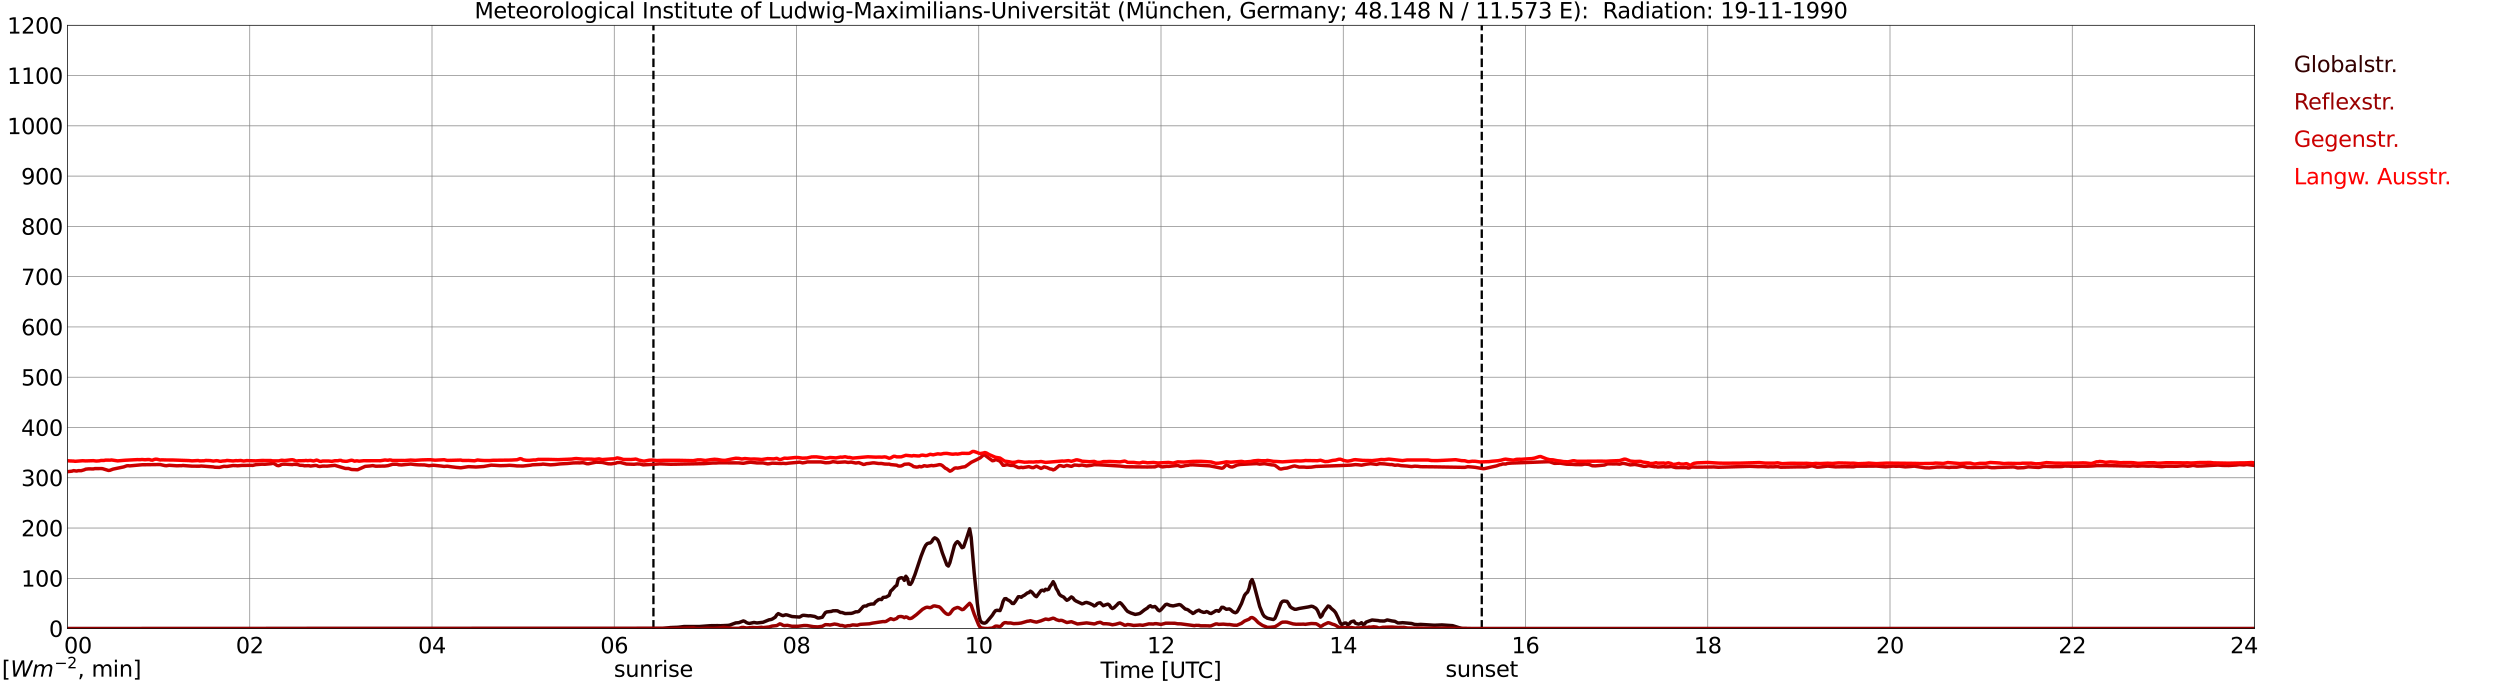<?xml version="1.0" encoding="utf-8" standalone="no"?>
<!DOCTYPE svg PUBLIC "-//W3C//DTD SVG 1.1//EN"
  "http://www.w3.org/Graphics/SVG/1.1/DTD/svg11.dtd">
<svg xmlns:xlink="http://www.w3.org/1999/xlink" width="1085.4pt" height="296.64pt" viewBox="0 0 1085.4 296.64" xmlns="http://www.w3.org/2000/svg" version="1.1">
 <defs>
  <style type="text/css">*{stroke-linejoin: round; stroke-linecap: butt}</style>
 </defs>
 <g id="figure_1">
  <g id="patch_1">
   <path d="M 0 296.64 
L 1085.4 296.64 
L 1085.4 0 
L 0 0 
z
" style="fill: #ffffff"/>
  </g>
  <g id="axes_1">
   <g id="patch_2">
    <path d="M 29.306 272.909 
L 978.814 272.909 
L 978.814 10.976 
L 29.306 10.976 
z
" style="fill: #ffffff"/>
   </g>
   <g id="patch_3">
    <path d="M 978.814 272.909 
L 978.814 272.909 
L 978.814 10.976 
L 978.814 10.976 
z
" clip-path="url(#p85505e065e)" style="fill: #d3d3d3; opacity: 0.25; stroke: #d3d3d3; stroke-linejoin: miter"/>
   </g>
   <g id="matplotlib.axis_1">
    <g id="xtick_1">
     <g id="line2d_1">
      <path d="M 29.306 272.909 
L 29.306 10.976 
" clip-path="url(#p85505e065e)" style="fill: none; stroke: #808080; stroke-width: 0.3; stroke-linecap: square"/>
     </g>
     <g id="line2d_2"/>
     <g id="text_1">
      <!--    00 -->
      <g transform="translate(18.733 283.627) scale(0.095 -0.095)">
       <defs>
        <path id="DejaVuSans-20" transform="scale(0.016)"/>
        <path id="DejaVuSans-30" d="M 2034 4250 
Q 1547 4250 1301 3770 
Q 1056 3291 1056 2328 
Q 1056 1369 1301 889 
Q 1547 409 2034 409 
Q 2525 409 2770 889 
Q 3016 1369 3016 2328 
Q 3016 3291 2770 3770 
Q 2525 4250 2034 4250 
z
M 2034 4750 
Q 2819 4750 3233 4129 
Q 3647 3509 3647 2328 
Q 3647 1150 3233 529 
Q 2819 -91 2034 -91 
Q 1250 -91 836 529 
Q 422 1150 422 2328 
Q 422 3509 836 4129 
Q 1250 4750 2034 4750 
z
" transform="scale(0.016)"/>
       </defs>
       <use xlink:href="#DejaVuSans-20"/>
       <use xlink:href="#DejaVuSans-20" transform="translate(31.787 0)"/>
       <use xlink:href="#DejaVuSans-20" transform="translate(63.574 0)"/>
       <use xlink:href="#DejaVuSans-30" transform="translate(95.361 0)"/>
       <use xlink:href="#DejaVuSans-30" transform="translate(158.984 0)"/>
      </g>
     </g>
    </g>
    <g id="xtick_2">
     <g id="line2d_3">
      <path d="M 108.431 272.909 
L 108.431 10.976 
" clip-path="url(#p85505e065e)" style="fill: none; stroke: #808080; stroke-width: 0.3; stroke-linecap: square"/>
     </g>
     <g id="line2d_4"/>
     <g id="text_2">
      <!-- 02 -->
      <g transform="translate(102.387 283.627) scale(0.095 -0.095)">
       <defs>
        <path id="DejaVuSans-32" d="M 1228 531 
L 3431 531 
L 3431 0 
L 469 0 
L 469 531 
Q 828 903 1448 1529 
Q 2069 2156 2228 2338 
Q 2531 2678 2651 2914 
Q 2772 3150 2772 3378 
Q 2772 3750 2511 3984 
Q 2250 4219 1831 4219 
Q 1534 4219 1204 4116 
Q 875 4013 500 3803 
L 500 4441 
Q 881 4594 1212 4672 
Q 1544 4750 1819 4750 
Q 2544 4750 2975 4387 
Q 3406 4025 3406 3419 
Q 3406 3131 3298 2873 
Q 3191 2616 2906 2266 
Q 2828 2175 2409 1742 
Q 1991 1309 1228 531 
z
" transform="scale(0.016)"/>
       </defs>
       <use xlink:href="#DejaVuSans-30"/>
       <use xlink:href="#DejaVuSans-32" transform="translate(63.623 0)"/>
      </g>
     </g>
    </g>
    <g id="xtick_3">
     <g id="line2d_5">
      <path d="M 187.557 272.909 
L 187.557 10.976 
" clip-path="url(#p85505e065e)" style="fill: none; stroke: #808080; stroke-width: 0.3; stroke-linecap: square"/>
     </g>
     <g id="line2d_6"/>
     <g id="text_3">
      <!-- 04 -->
      <g transform="translate(181.513 283.627) scale(0.095 -0.095)">
       <defs>
        <path id="DejaVuSans-34" d="M 2419 4116 
L 825 1625 
L 2419 1625 
L 2419 4116 
z
M 2253 4666 
L 3047 4666 
L 3047 1625 
L 3713 1625 
L 3713 1100 
L 3047 1100 
L 3047 0 
L 2419 0 
L 2419 1100 
L 313 1100 
L 313 1709 
L 2253 4666 
z
" transform="scale(0.016)"/>
       </defs>
       <use xlink:href="#DejaVuSans-30"/>
       <use xlink:href="#DejaVuSans-34" transform="translate(63.623 0)"/>
      </g>
     </g>
    </g>
    <g id="xtick_4">
     <g id="line2d_7">
      <path d="M 266.683 272.909 
L 266.683 10.976 
" clip-path="url(#p85505e065e)" style="fill: none; stroke: #808080; stroke-width: 0.3; stroke-linecap: square"/>
     </g>
     <g id="line2d_8"/>
     <g id="text_4">
      <!-- 06 -->
      <g transform="translate(260.638 283.627) scale(0.095 -0.095)">
       <defs>
        <path id="DejaVuSans-36" d="M 2113 2584 
Q 1688 2584 1439 2293 
Q 1191 2003 1191 1497 
Q 1191 994 1439 701 
Q 1688 409 2113 409 
Q 2538 409 2786 701 
Q 3034 994 3034 1497 
Q 3034 2003 2786 2293 
Q 2538 2584 2113 2584 
z
M 3366 4563 
L 3366 3988 
Q 3128 4100 2886 4159 
Q 2644 4219 2406 4219 
Q 1781 4219 1451 3797 
Q 1122 3375 1075 2522 
Q 1259 2794 1537 2939 
Q 1816 3084 2150 3084 
Q 2853 3084 3261 2657 
Q 3669 2231 3669 1497 
Q 3669 778 3244 343 
Q 2819 -91 2113 -91 
Q 1303 -91 875 529 
Q 447 1150 447 2328 
Q 447 3434 972 4092 
Q 1497 4750 2381 4750 
Q 2619 4750 2861 4703 
Q 3103 4656 3366 4563 
z
" transform="scale(0.016)"/>
       </defs>
       <use xlink:href="#DejaVuSans-30"/>
       <use xlink:href="#DejaVuSans-36" transform="translate(63.623 0)"/>
      </g>
     </g>
    </g>
    <g id="xtick_5">
     <g id="line2d_9">
      <path d="M 345.808 272.909 
L 345.808 10.976 
" clip-path="url(#p85505e065e)" style="fill: none; stroke: #808080; stroke-width: 0.3; stroke-linecap: square"/>
     </g>
     <g id="line2d_10"/>
     <g id="text_5">
      <!-- 08 -->
      <g transform="translate(339.764 283.627) scale(0.095 -0.095)">
       <defs>
        <path id="DejaVuSans-38" d="M 2034 2216 
Q 1584 2216 1326 1975 
Q 1069 1734 1069 1313 
Q 1069 891 1326 650 
Q 1584 409 2034 409 
Q 2484 409 2743 651 
Q 3003 894 3003 1313 
Q 3003 1734 2745 1975 
Q 2488 2216 2034 2216 
z
M 1403 2484 
Q 997 2584 770 2862 
Q 544 3141 544 3541 
Q 544 4100 942 4425 
Q 1341 4750 2034 4750 
Q 2731 4750 3128 4425 
Q 3525 4100 3525 3541 
Q 3525 3141 3298 2862 
Q 3072 2584 2669 2484 
Q 3125 2378 3379 2068 
Q 3634 1759 3634 1313 
Q 3634 634 3220 271 
Q 2806 -91 2034 -91 
Q 1263 -91 848 271 
Q 434 634 434 1313 
Q 434 1759 690 2068 
Q 947 2378 1403 2484 
z
M 1172 3481 
Q 1172 3119 1398 2916 
Q 1625 2713 2034 2713 
Q 2441 2713 2670 2916 
Q 2900 3119 2900 3481 
Q 2900 3844 2670 4047 
Q 2441 4250 2034 4250 
Q 1625 4250 1398 4047 
Q 1172 3844 1172 3481 
z
" transform="scale(0.016)"/>
       </defs>
       <use xlink:href="#DejaVuSans-30"/>
       <use xlink:href="#DejaVuSans-38" transform="translate(63.623 0)"/>
      </g>
     </g>
    </g>
    <g id="xtick_6">
     <g id="line2d_11">
      <path d="M 424.934 272.909 
L 424.934 10.976 
" clip-path="url(#p85505e065e)" style="fill: none; stroke: #808080; stroke-width: 0.3; stroke-linecap: square"/>
     </g>
     <g id="line2d_12"/>
     <g id="text_6">
      <!-- 10 -->
      <g transform="translate(418.89 283.627) scale(0.095 -0.095)">
       <defs>
        <path id="DejaVuSans-31" d="M 794 531 
L 1825 531 
L 1825 4091 
L 703 3866 
L 703 4441 
L 1819 4666 
L 2450 4666 
L 2450 531 
L 3481 531 
L 3481 0 
L 794 0 
L 794 531 
z
" transform="scale(0.016)"/>
       </defs>
       <use xlink:href="#DejaVuSans-31"/>
       <use xlink:href="#DejaVuSans-30" transform="translate(63.623 0)"/>
      </g>
     </g>
    </g>
    <g id="xtick_7">
     <g id="line2d_13">
      <path d="M 504.06 272.909 
L 504.06 10.976 
" clip-path="url(#p85505e065e)" style="fill: none; stroke: #808080; stroke-width: 0.3; stroke-linecap: square"/>
     </g>
     <g id="line2d_14"/>
     <g id="text_7">
      <!-- 12 -->
      <g transform="translate(498.015 283.627) scale(0.095 -0.095)">
       <use xlink:href="#DejaVuSans-31"/>
       <use xlink:href="#DejaVuSans-32" transform="translate(63.623 0)"/>
      </g>
     </g>
    </g>
    <g id="xtick_8">
     <g id="line2d_15">
      <path d="M 583.185 272.909 
L 583.185 10.976 
" clip-path="url(#p85505e065e)" style="fill: none; stroke: #808080; stroke-width: 0.3; stroke-linecap: square"/>
     </g>
     <g id="line2d_16"/>
     <g id="text_8">
      <!-- 14 -->
      <g transform="translate(577.141 283.627) scale(0.095 -0.095)">
       <use xlink:href="#DejaVuSans-31"/>
       <use xlink:href="#DejaVuSans-34" transform="translate(63.623 0)"/>
      </g>
     </g>
    </g>
    <g id="xtick_9">
     <g id="line2d_17">
      <path d="M 662.311 272.909 
L 662.311 10.976 
" clip-path="url(#p85505e065e)" style="fill: none; stroke: #808080; stroke-width: 0.3; stroke-linecap: square"/>
     </g>
     <g id="line2d_18"/>
     <g id="text_9">
      <!-- 16 -->
      <g transform="translate(656.267 283.627) scale(0.095 -0.095)">
       <use xlink:href="#DejaVuSans-31"/>
       <use xlink:href="#DejaVuSans-36" transform="translate(63.623 0)"/>
      </g>
     </g>
    </g>
    <g id="xtick_10">
     <g id="line2d_19">
      <path d="M 741.437 272.909 
L 741.437 10.976 
" clip-path="url(#p85505e065e)" style="fill: none; stroke: #808080; stroke-width: 0.3; stroke-linecap: square"/>
     </g>
     <g id="line2d_20"/>
     <g id="text_10">
      <!-- 18 -->
      <g transform="translate(735.392 283.627) scale(0.095 -0.095)">
       <use xlink:href="#DejaVuSans-31"/>
       <use xlink:href="#DejaVuSans-38" transform="translate(63.623 0)"/>
      </g>
     </g>
    </g>
    <g id="xtick_11">
     <g id="line2d_21">
      <path d="M 820.562 272.909 
L 820.562 10.976 
" clip-path="url(#p85505e065e)" style="fill: none; stroke: #808080; stroke-width: 0.3; stroke-linecap: square"/>
     </g>
     <g id="line2d_22"/>
     <g id="text_11">
      <!-- 20 -->
      <g transform="translate(814.518 283.627) scale(0.095 -0.095)">
       <use xlink:href="#DejaVuSans-32"/>
       <use xlink:href="#DejaVuSans-30" transform="translate(63.623 0)"/>
      </g>
     </g>
    </g>
    <g id="xtick_12">
     <g id="line2d_23">
      <path d="M 899.688 272.909 
L 899.688 10.976 
" clip-path="url(#p85505e065e)" style="fill: none; stroke: #808080; stroke-width: 0.3; stroke-linecap: square"/>
     </g>
     <g id="line2d_24"/>
     <g id="text_12">
      <!-- 22 -->
      <g transform="translate(893.644 283.627) scale(0.095 -0.095)">
       <use xlink:href="#DejaVuSans-32"/>
       <use xlink:href="#DejaVuSans-32" transform="translate(63.623 0)"/>
      </g>
     </g>
    </g>
    <g id="xtick_13">
     <g id="line2d_25">
      <path d="M 978.814 272.909 
L 978.814 10.976 
" clip-path="url(#p85505e065e)" style="fill: none; stroke: #808080; stroke-width: 0.3; stroke-linecap: square"/>
     </g>
     <g id="line2d_26"/>
     <g id="text_13">
      <!-- 24    -->
      <g transform="translate(968.241 283.627) scale(0.095 -0.095)">
       <use xlink:href="#DejaVuSans-32"/>
       <use xlink:href="#DejaVuSans-34" transform="translate(63.623 0)"/>
       <use xlink:href="#DejaVuSans-20" transform="translate(127.246 0)"/>
       <use xlink:href="#DejaVuSans-20" transform="translate(159.033 0)"/>
       <use xlink:href="#DejaVuSans-20" transform="translate(190.82 0)"/>
      </g>
     </g>
    </g>
    <g id="text_14">
     <!-- Time [UTC] -->
     <g transform="translate(477.806 294.322) scale(0.095 -0.095)">
      <defs>
       <path id="DejaVuSans-54" d="M -19 4666 
L 3928 4666 
L 3928 4134 
L 2272 4134 
L 2272 0 
L 1638 0 
L 1638 4134 
L -19 4134 
L -19 4666 
z
" transform="scale(0.016)"/>
       <path id="DejaVuSans-69" d="M 603 3500 
L 1178 3500 
L 1178 0 
L 603 0 
L 603 3500 
z
M 603 4863 
L 1178 4863 
L 1178 4134 
L 603 4134 
L 603 4863 
z
" transform="scale(0.016)"/>
       <path id="DejaVuSans-6d" d="M 3328 2828 
Q 3544 3216 3844 3400 
Q 4144 3584 4550 3584 
Q 5097 3584 5394 3201 
Q 5691 2819 5691 2113 
L 5691 0 
L 5113 0 
L 5113 2094 
Q 5113 2597 4934 2840 
Q 4756 3084 4391 3084 
Q 3944 3084 3684 2787 
Q 3425 2491 3425 1978 
L 3425 0 
L 2847 0 
L 2847 2094 
Q 2847 2600 2669 2842 
Q 2491 3084 2119 3084 
Q 1678 3084 1418 2786 
Q 1159 2488 1159 1978 
L 1159 0 
L 581 0 
L 581 3500 
L 1159 3500 
L 1159 2956 
Q 1356 3278 1631 3431 
Q 1906 3584 2284 3584 
Q 2666 3584 2933 3390 
Q 3200 3197 3328 2828 
z
" transform="scale(0.016)"/>
       <path id="DejaVuSans-65" d="M 3597 1894 
L 3597 1613 
L 953 1613 
Q 991 1019 1311 708 
Q 1631 397 2203 397 
Q 2534 397 2845 478 
Q 3156 559 3463 722 
L 3463 178 
Q 3153 47 2828 -22 
Q 2503 -91 2169 -91 
Q 1331 -91 842 396 
Q 353 884 353 1716 
Q 353 2575 817 3079 
Q 1281 3584 2069 3584 
Q 2775 3584 3186 3129 
Q 3597 2675 3597 1894 
z
M 3022 2063 
Q 3016 2534 2758 2815 
Q 2500 3097 2075 3097 
Q 1594 3097 1305 2825 
Q 1016 2553 972 2059 
L 3022 2063 
z
" transform="scale(0.016)"/>
       <path id="DejaVuSans-5b" d="M 550 4863 
L 1875 4863 
L 1875 4416 
L 1125 4416 
L 1125 -397 
L 1875 -397 
L 1875 -844 
L 550 -844 
L 550 4863 
z
" transform="scale(0.016)"/>
       <path id="DejaVuSans-55" d="M 556 4666 
L 1191 4666 
L 1191 1831 
Q 1191 1081 1462 751 
Q 1734 422 2344 422 
Q 2950 422 3222 751 
Q 3494 1081 3494 1831 
L 3494 4666 
L 4128 4666 
L 4128 1753 
Q 4128 841 3676 375 
Q 3225 -91 2344 -91 
Q 1459 -91 1007 375 
Q 556 841 556 1753 
L 556 4666 
z
" transform="scale(0.016)"/>
       <path id="DejaVuSans-43" d="M 4122 4306 
L 4122 3641 
Q 3803 3938 3442 4084 
Q 3081 4231 2675 4231 
Q 1875 4231 1450 3742 
Q 1025 3253 1025 2328 
Q 1025 1406 1450 917 
Q 1875 428 2675 428 
Q 3081 428 3442 575 
Q 3803 722 4122 1019 
L 4122 359 
Q 3791 134 3420 21 
Q 3050 -91 2638 -91 
Q 1578 -91 968 557 
Q 359 1206 359 2328 
Q 359 3453 968 4101 
Q 1578 4750 2638 4750 
Q 3056 4750 3426 4639 
Q 3797 4528 4122 4306 
z
" transform="scale(0.016)"/>
       <path id="DejaVuSans-5d" d="M 1947 4863 
L 1947 -844 
L 622 -844 
L 622 -397 
L 1369 -397 
L 1369 4416 
L 622 4416 
L 622 4863 
L 1947 4863 
z
" transform="scale(0.016)"/>
      </defs>
      <use xlink:href="#DejaVuSans-54"/>
      <use xlink:href="#DejaVuSans-69" transform="translate(57.959 0)"/>
      <use xlink:href="#DejaVuSans-6d" transform="translate(85.742 0)"/>
      <use xlink:href="#DejaVuSans-65" transform="translate(183.154 0)"/>
      <use xlink:href="#DejaVuSans-20" transform="translate(244.678 0)"/>
      <use xlink:href="#DejaVuSans-5b" transform="translate(276.465 0)"/>
      <use xlink:href="#DejaVuSans-55" transform="translate(315.479 0)"/>
      <use xlink:href="#DejaVuSans-54" transform="translate(388.672 0)"/>
      <use xlink:href="#DejaVuSans-43" transform="translate(443.881 0)"/>
      <use xlink:href="#DejaVuSans-5d" transform="translate(513.705 0)"/>
     </g>
    </g>
   </g>
   <g id="matplotlib.axis_2">
    <g id="ytick_1">
     <g id="line2d_27">
      <path d="M 29.306 272.909 
L 978.814 272.909 
" clip-path="url(#p85505e065e)" style="fill: none; stroke: #808080; stroke-width: 0.3; stroke-linecap: square"/>
     </g>
     <g id="line2d_28"/>
     <g id="text_15">
      <!-- 0 -->
      <g transform="translate(21.261 276.518) scale(0.095 -0.095)">
       <use xlink:href="#DejaVuSans-30"/>
      </g>
     </g>
    </g>
    <g id="ytick_2">
     <g id="line2d_29">
      <path d="M 29.306 251.081 
L 978.814 251.081 
" clip-path="url(#p85505e065e)" style="fill: none; stroke: #808080; stroke-width: 0.3; stroke-linecap: square"/>
     </g>
     <g id="line2d_30"/>
     <g id="text_16">
      <!-- 100 -->
      <g transform="translate(9.173 254.69) scale(0.095 -0.095)">
       <use xlink:href="#DejaVuSans-31"/>
       <use xlink:href="#DejaVuSans-30" transform="translate(63.623 0)"/>
       <use xlink:href="#DejaVuSans-30" transform="translate(127.246 0)"/>
      </g>
     </g>
    </g>
    <g id="ytick_3">
     <g id="line2d_31">
      <path d="M 29.306 229.253 
L 978.814 229.253 
" clip-path="url(#p85505e065e)" style="fill: none; stroke: #808080; stroke-width: 0.3; stroke-linecap: square"/>
     </g>
     <g id="line2d_32"/>
     <g id="text_17">
      <!-- 200 -->
      <g transform="translate(9.173 232.863) scale(0.095 -0.095)">
       <use xlink:href="#DejaVuSans-32"/>
       <use xlink:href="#DejaVuSans-30" transform="translate(63.623 0)"/>
       <use xlink:href="#DejaVuSans-30" transform="translate(127.246 0)"/>
      </g>
     </g>
    </g>
    <g id="ytick_4">
     <g id="line2d_33">
      <path d="M 29.306 207.426 
L 978.814 207.426 
" clip-path="url(#p85505e065e)" style="fill: none; stroke: #808080; stroke-width: 0.3; stroke-linecap: square"/>
     </g>
     <g id="line2d_34"/>
     <g id="text_18">
      <!-- 300 -->
      <g transform="translate(9.173 211.035) scale(0.095 -0.095)">
       <defs>
        <path id="DejaVuSans-33" d="M 2597 2516 
Q 3050 2419 3304 2112 
Q 3559 1806 3559 1356 
Q 3559 666 3084 287 
Q 2609 -91 1734 -91 
Q 1441 -91 1130 -33 
Q 819 25 488 141 
L 488 750 
Q 750 597 1062 519 
Q 1375 441 1716 441 
Q 2309 441 2620 675 
Q 2931 909 2931 1356 
Q 2931 1769 2642 2001 
Q 2353 2234 1838 2234 
L 1294 2234 
L 1294 2753 
L 1863 2753 
Q 2328 2753 2575 2939 
Q 2822 3125 2822 3475 
Q 2822 3834 2567 4026 
Q 2313 4219 1838 4219 
Q 1578 4219 1281 4162 
Q 984 4106 628 3988 
L 628 4550 
Q 988 4650 1302 4700 
Q 1616 4750 1894 4750 
Q 2613 4750 3031 4423 
Q 3450 4097 3450 3541 
Q 3450 3153 3228 2886 
Q 3006 2619 2597 2516 
z
" transform="scale(0.016)"/>
       </defs>
       <use xlink:href="#DejaVuSans-33"/>
       <use xlink:href="#DejaVuSans-30" transform="translate(63.623 0)"/>
       <use xlink:href="#DejaVuSans-30" transform="translate(127.246 0)"/>
      </g>
     </g>
    </g>
    <g id="ytick_5">
     <g id="line2d_35">
      <path d="M 29.306 185.598 
L 978.814 185.598 
" clip-path="url(#p85505e065e)" style="fill: none; stroke: #808080; stroke-width: 0.3; stroke-linecap: square"/>
     </g>
     <g id="line2d_36"/>
     <g id="text_19">
      <!-- 400 -->
      <g transform="translate(9.173 189.207) scale(0.095 -0.095)">
       <use xlink:href="#DejaVuSans-34"/>
       <use xlink:href="#DejaVuSans-30" transform="translate(63.623 0)"/>
       <use xlink:href="#DejaVuSans-30" transform="translate(127.246 0)"/>
      </g>
     </g>
    </g>
    <g id="ytick_6">
     <g id="line2d_37">
      <path d="M 29.306 163.77 
L 978.814 163.77 
" clip-path="url(#p85505e065e)" style="fill: none; stroke: #808080; stroke-width: 0.3; stroke-linecap: square"/>
     </g>
     <g id="line2d_38"/>
     <g id="text_20">
      <!-- 500 -->
      <g transform="translate(9.173 167.379) scale(0.095 -0.095)">
       <defs>
        <path id="DejaVuSans-35" d="M 691 4666 
L 3169 4666 
L 3169 4134 
L 1269 4134 
L 1269 2991 
Q 1406 3038 1543 3061 
Q 1681 3084 1819 3084 
Q 2600 3084 3056 2656 
Q 3513 2228 3513 1497 
Q 3513 744 3044 326 
Q 2575 -91 1722 -91 
Q 1428 -91 1123 -41 
Q 819 9 494 109 
L 494 744 
Q 775 591 1075 516 
Q 1375 441 1709 441 
Q 2250 441 2565 725 
Q 2881 1009 2881 1497 
Q 2881 1984 2565 2268 
Q 2250 2553 1709 2553 
Q 1456 2553 1204 2497 
Q 953 2441 691 2322 
L 691 4666 
z
" transform="scale(0.016)"/>
       </defs>
       <use xlink:href="#DejaVuSans-35"/>
       <use xlink:href="#DejaVuSans-30" transform="translate(63.623 0)"/>
       <use xlink:href="#DejaVuSans-30" transform="translate(127.246 0)"/>
      </g>
     </g>
    </g>
    <g id="ytick_7">
     <g id="line2d_39">
      <path d="M 29.306 141.942 
L 978.814 141.942 
" clip-path="url(#p85505e065e)" style="fill: none; stroke: #808080; stroke-width: 0.3; stroke-linecap: square"/>
     </g>
     <g id="line2d_40"/>
     <g id="text_21">
      <!-- 600 -->
      <g transform="translate(9.173 145.551) scale(0.095 -0.095)">
       <use xlink:href="#DejaVuSans-36"/>
       <use xlink:href="#DejaVuSans-30" transform="translate(63.623 0)"/>
       <use xlink:href="#DejaVuSans-30" transform="translate(127.246 0)"/>
      </g>
     </g>
    </g>
    <g id="ytick_8">
     <g id="line2d_41">
      <path d="M 29.306 120.114 
L 978.814 120.114 
" clip-path="url(#p85505e065e)" style="fill: none; stroke: #808080; stroke-width: 0.3; stroke-linecap: square"/>
     </g>
     <g id="line2d_42"/>
     <g id="text_22">
      <!-- 700 -->
      <g transform="translate(9.173 123.724) scale(0.095 -0.095)">
       <defs>
        <path id="DejaVuSans-37" d="M 525 4666 
L 3525 4666 
L 3525 4397 
L 1831 0 
L 1172 0 
L 2766 4134 
L 525 4134 
L 525 4666 
z
" transform="scale(0.016)"/>
       </defs>
       <use xlink:href="#DejaVuSans-37"/>
       <use xlink:href="#DejaVuSans-30" transform="translate(63.623 0)"/>
       <use xlink:href="#DejaVuSans-30" transform="translate(127.246 0)"/>
      </g>
     </g>
    </g>
    <g id="ytick_9">
     <g id="line2d_43">
      <path d="M 29.306 98.287 
L 978.814 98.287 
" clip-path="url(#p85505e065e)" style="fill: none; stroke: #808080; stroke-width: 0.3; stroke-linecap: square"/>
     </g>
     <g id="line2d_44"/>
     <g id="text_23">
      <!-- 800 -->
      <g transform="translate(9.173 101.896) scale(0.095 -0.095)">
       <use xlink:href="#DejaVuSans-38"/>
       <use xlink:href="#DejaVuSans-30" transform="translate(63.623 0)"/>
       <use xlink:href="#DejaVuSans-30" transform="translate(127.246 0)"/>
      </g>
     </g>
    </g>
    <g id="ytick_10">
     <g id="line2d_45">
      <path d="M 29.306 76.459 
L 978.814 76.459 
" clip-path="url(#p85505e065e)" style="fill: none; stroke: #808080; stroke-width: 0.3; stroke-linecap: square"/>
     </g>
     <g id="line2d_46"/>
     <g id="text_24">
      <!-- 900 -->
      <g transform="translate(9.173 80.068) scale(0.095 -0.095)">
       <defs>
        <path id="DejaVuSans-39" d="M 703 97 
L 703 672 
Q 941 559 1184 500 
Q 1428 441 1663 441 
Q 2288 441 2617 861 
Q 2947 1281 2994 2138 
Q 2813 1869 2534 1725 
Q 2256 1581 1919 1581 
Q 1219 1581 811 2004 
Q 403 2428 403 3163 
Q 403 3881 828 4315 
Q 1253 4750 1959 4750 
Q 2769 4750 3195 4129 
Q 3622 3509 3622 2328 
Q 3622 1225 3098 567 
Q 2575 -91 1691 -91 
Q 1453 -91 1209 -44 
Q 966 3 703 97 
z
M 1959 2075 
Q 2384 2075 2632 2365 
Q 2881 2656 2881 3163 
Q 2881 3666 2632 3958 
Q 2384 4250 1959 4250 
Q 1534 4250 1286 3958 
Q 1038 3666 1038 3163 
Q 1038 2656 1286 2365 
Q 1534 2075 1959 2075 
z
" transform="scale(0.016)"/>
       </defs>
       <use xlink:href="#DejaVuSans-39"/>
       <use xlink:href="#DejaVuSans-30" transform="translate(63.623 0)"/>
       <use xlink:href="#DejaVuSans-30" transform="translate(127.246 0)"/>
      </g>
     </g>
    </g>
    <g id="ytick_11">
     <g id="line2d_47">
      <path d="M 29.306 54.631 
L 978.814 54.631 
" clip-path="url(#p85505e065e)" style="fill: none; stroke: #808080; stroke-width: 0.3; stroke-linecap: square"/>
     </g>
     <g id="line2d_48"/>
     <g id="text_25">
      <!-- 1000 -->
      <g transform="translate(3.128 58.24) scale(0.095 -0.095)">
       <use xlink:href="#DejaVuSans-31"/>
       <use xlink:href="#DejaVuSans-30" transform="translate(63.623 0)"/>
       <use xlink:href="#DejaVuSans-30" transform="translate(127.246 0)"/>
       <use xlink:href="#DejaVuSans-30" transform="translate(190.869 0)"/>
      </g>
     </g>
    </g>
    <g id="ytick_12">
     <g id="line2d_49">
      <path d="M 29.306 32.803 
L 978.814 32.803 
" clip-path="url(#p85505e065e)" style="fill: none; stroke: #808080; stroke-width: 0.3; stroke-linecap: square"/>
     </g>
     <g id="line2d_50"/>
     <g id="text_26">
      <!-- 1100 -->
      <g transform="translate(3.128 36.413) scale(0.095 -0.095)">
       <use xlink:href="#DejaVuSans-31"/>
       <use xlink:href="#DejaVuSans-31" transform="translate(63.623 0)"/>
       <use xlink:href="#DejaVuSans-30" transform="translate(127.246 0)"/>
       <use xlink:href="#DejaVuSans-30" transform="translate(190.869 0)"/>
      </g>
     </g>
    </g>
    <g id="ytick_13">
     <g id="line2d_51">
      <path d="M 29.306 10.976 
L 978.814 10.976 
" clip-path="url(#p85505e065e)" style="fill: none; stroke: #808080; stroke-width: 0.3; stroke-linecap: square"/>
     </g>
     <g id="line2d_52"/>
     <g id="text_27">
      <!-- 1200 -->
      <g transform="translate(3.128 14.585) scale(0.095 -0.095)">
       <use xlink:href="#DejaVuSans-31"/>
       <use xlink:href="#DejaVuSans-32" transform="translate(63.623 0)"/>
       <use xlink:href="#DejaVuSans-30" transform="translate(127.246 0)"/>
       <use xlink:href="#DejaVuSans-30" transform="translate(190.869 0)"/>
      </g>
     </g>
    </g>
   </g>
   <g id="line2d_53">
    <path d="M 283.695 272.909 
L 283.695 10.976 
" clip-path="url(#p85505e065e)" style="fill: none; stroke-dasharray: 3.7,1.6; stroke-dashoffset: 0; stroke: #000000"/>
   </g>
   <g id="line2d_54">
    <path d="M 643.321 272.909 
L 643.321 10.976 
" clip-path="url(#p85505e065e)" style="fill: none; stroke-dasharray: 3.7,1.6; stroke-dashoffset: 0; stroke: #000000"/>
   </g>
   <g id="line2d_55">
    <path d="M 29.306 272.909 
L 287.783 272.87 
L 291.08 272.457 
L 294.377 272.33 
L 297.014 272.012 
L 298.992 272.02 
L 302.289 272.02 
L 303.608 272.014 
L 308.224 271.662 
L 309.543 271.63 
L 311.521 271.619 
L 312.839 271.66 
L 314.818 271.575 
L 316.136 271.505 
L 316.796 271.396 
L 319.433 270.438 
L 320.752 270.342 
L 322.73 269.582 
L 323.39 269.805 
L 324.049 270.289 
L 324.708 270.543 
L 325.368 270.669 
L 327.346 270.248 
L 328.665 270.464 
L 331.302 270.156 
L 333.94 269.085 
L 334.599 269.008 
L 335.258 268.779 
L 336.577 267.954 
L 337.236 266.967 
L 337.896 266.404 
L 339.215 267.033 
L 339.874 267.293 
L 341.193 266.902 
L 341.852 267.024 
L 343.83 267.668 
L 345.808 267.814 
L 347.127 267.908 
L 348.446 267.17 
L 349.105 267.148 
L 351.083 267.386 
L 351.743 267.323 
L 353.721 267.644 
L 355.04 268.314 
L 355.699 268.288 
L 357.018 267.967 
L 358.337 265.972 
L 358.996 265.66 
L 360.974 265.446 
L 361.634 265.186 
L 362.952 265.162 
L 363.612 265.208 
L 364.93 265.898 
L 365.59 265.924 
L 366.909 266.384 
L 368.887 266.312 
L 369.546 266.31 
L 370.206 266.155 
L 371.524 265.625 
L 372.184 265.631 
L 372.843 265.461 
L 374.162 264.045 
L 374.821 263.285 
L 375.481 263.108 
L 376.14 263.119 
L 376.799 262.634 
L 378.118 262.272 
L 379.437 262.213 
L 380.096 261.338 
L 381.415 260.338 
L 382.074 260.192 
L 382.734 260.316 
L 383.393 259.384 
L 384.712 259.236 
L 386.031 258.481 
L 386.69 256.625 
L 387.349 256.06 
L 388.668 254.578 
L 389.328 254.143 
L 389.987 251.45 
L 390.646 251.018 
L 391.306 250.813 
L 391.965 250.961 
L 392.624 251.969 
L 393.284 250.182 
L 393.943 251.068 
L 394.603 253.58 
L 395.262 253.718 
L 395.921 252.768 
L 397.24 249.444 
L 398.559 245.484 
L 399.878 241.518 
L 401.196 238.128 
L 401.856 236.83 
L 402.515 236.07 
L 403.175 235.817 
L 403.834 235.732 
L 404.493 235.19 
L 405.153 234.062 
L 405.812 233.499 
L 406.471 233.809 
L 407.131 234.409 
L 407.79 235.791 
L 409.109 240.001 
L 411.087 245.277 
L 411.746 245.757 
L 412.406 244.28 
L 414.384 236.814 
L 415.043 235.708 
L 415.703 235.147 
L 416.362 235.732 
L 417.681 237.786 
L 418.34 237.493 
L 419.659 233.68 
L 420.978 229.587 
L 421.637 233.267 
L 422.956 248.676 
L 424.275 261.643 
L 424.934 266.808 
L 425.593 269.427 
L 426.253 270.261 
L 426.912 270.499 
L 427.572 270.54 
L 428.231 270.193 
L 430.209 267.869 
L 430.869 267.055 
L 431.528 265.983 
L 432.187 265.142 
L 432.847 264.957 
L 434.165 265.092 
L 434.825 263.51 
L 435.484 261.133 
L 436.144 259.967 
L 436.803 259.889 
L 437.462 260.423 
L 438.122 260.725 
L 438.781 261.237 
L 439.44 261.984 
L 440.1 262.023 
L 440.759 261.196 
L 442.078 259.096 
L 442.737 259.07 
L 443.397 259.31 
L 444.056 258.769 
L 444.716 258.463 
L 446.034 257.437 
L 446.694 257.289 
L 447.353 256.649 
L 448.012 257.088 
L 449.331 258.657 
L 449.991 259.048 
L 451.969 256.394 
L 452.628 256.226 
L 453.287 256.569 
L 453.947 255.833 
L 454.606 256.075 
L 455.266 255.831 
L 455.925 254.554 
L 456.584 253.716 
L 457.244 252.535 
L 457.903 253.711 
L 458.563 255.503 
L 459.222 256.505 
L 459.881 257.948 
L 460.541 258.594 
L 461.859 259.264 
L 462.519 260.028 
L 463.178 260.62 
L 463.838 260.31 
L 465.156 259.162 
L 465.816 259.574 
L 466.475 260.463 
L 467.134 260.925 
L 469.772 262.159 
L 470.431 261.988 
L 471.091 261.661 
L 471.75 261.543 
L 473.069 261.951 
L 474.388 262.593 
L 475.047 263.067 
L 475.706 262.82 
L 476.366 262.074 
L 477.025 261.803 
L 477.685 261.694 
L 479.003 262.973 
L 480.322 262.471 
L 480.981 262.298 
L 481.641 262.672 
L 482.3 263.682 
L 482.96 264.182 
L 483.619 263.868 
L 484.938 262.604 
L 485.597 261.873 
L 486.256 261.663 
L 486.916 262.191 
L 488.235 263.824 
L 488.894 264.734 
L 489.553 265.439 
L 490.872 266.096 
L 492.85 266.764 
L 494.169 266.524 
L 494.828 266.339 
L 495.488 265.9 
L 496.807 264.837 
L 498.125 263.994 
L 498.785 263.315 
L 499.444 262.988 
L 500.103 263.486 
L 500.763 263.473 
L 501.422 263.311 
L 502.082 263.911 
L 502.741 264.811 
L 503.4 265.204 
L 504.06 264.697 
L 506.038 262.495 
L 506.697 262.327 
L 508.016 262.87 
L 509.335 263.071 
L 511.972 262.466 
L 512.632 262.674 
L 514.61 264.435 
L 515.269 264.566 
L 515.929 264.865 
L 516.588 265.415 
L 517.247 265.799 
L 517.907 266.341 
L 518.566 266.018 
L 519.226 265.442 
L 520.544 264.9 
L 521.204 265.389 
L 522.522 265.867 
L 523.182 265.821 
L 523.841 265.505 
L 524.501 265.762 
L 525.16 266.212 
L 525.819 266.363 
L 527.138 265.625 
L 527.797 265.18 
L 528.457 265.088 
L 529.116 265.404 
L 529.776 264.686 
L 530.435 263.665 
L 531.094 263.687 
L 532.413 264.533 
L 533.732 264.372 
L 534.391 264.793 
L 535.051 265.4 
L 535.71 265.819 
L 536.369 266.022 
L 537.029 265.69 
L 537.688 264.627 
L 539.007 262.032 
L 540.326 258.47 
L 540.985 257.618 
L 541.644 257.064 
L 542.304 255.407 
L 542.963 252.554 
L 543.623 251.629 
L 544.282 253.301 
L 546.919 263.346 
L 548.238 266.583 
L 548.898 267.568 
L 550.216 268.393 
L 551.535 268.698 
L 552.854 268.975 
L 553.513 268.495 
L 554.173 267.046 
L 556.151 261.838 
L 556.81 261.093 
L 557.47 260.945 
L 558.788 261.113 
L 559.448 262.058 
L 560.107 263.311 
L 560.766 263.892 
L 562.085 264.529 
L 562.745 264.518 
L 564.063 264.176 
L 568.02 263.508 
L 569.338 263.204 
L 569.998 263.324 
L 571.317 264.095 
L 571.976 264.957 
L 573.295 267.945 
L 573.954 267.29 
L 574.613 265.751 
L 576.592 263.104 
L 577.251 263.305 
L 577.91 264.09 
L 579.229 265.215 
L 579.889 266.046 
L 581.207 268.786 
L 581.867 270.431 
L 582.526 271.152 
L 583.845 270.466 
L 584.504 270.551 
L 585.164 271.285 
L 585.823 270.787 
L 586.482 270.049 
L 587.142 269.787 
L 587.801 269.65 
L 588.46 270.578 
L 589.779 270.968 
L 590.439 270.8 
L 591.098 270.346 
L 591.757 271.075 
L 592.417 270.955 
L 593.076 270.113 
L 594.395 269.624 
L 595.714 269.176 
L 598.351 269.427 
L 599.011 269.576 
L 600.989 269.63 
L 602.307 269.146 
L 604.286 269.578 
L 605.604 269.763 
L 606.923 270.477 
L 608.242 270.423 
L 608.901 270.34 
L 612.858 270.691 
L 614.176 271.099 
L 615.495 271.176 
L 616.814 271.084 
L 622.748 271.451 
L 626.045 271.315 
L 630.661 271.634 
L 634.617 272.87 
L 637.914 272.909 
L 978.154 272.909 
L 978.154 272.909 
" clip-path="url(#p85505e065e)" style="fill: none; stroke: #330000; stroke-width: 1.5; stroke-linecap: square"/>
   </g>
   <g id="line2d_56">
    <path d="M 29.306 272.909 
L 293.717 272.802 
L 300.311 272.629 
L 300.971 272.57 
L 302.289 272.843 
L 303.608 272.902 
L 306.905 272.732 
L 308.224 272.76 
L 309.543 272.813 
L 312.18 272.629 
L 314.158 272.341 
L 315.477 272.494 
L 318.114 272.791 
L 320.752 272.789 
L 322.071 272.413 
L 322.73 272.402 
L 324.049 272.647 
L 326.686 272.424 
L 328.665 272.525 
L 330.643 272.339 
L 331.302 272.481 
L 333.94 272.197 
L 335.258 271.806 
L 337.236 271.61 
L 338.555 270.846 
L 339.215 271.049 
L 339.874 271.444 
L 340.533 271.634 
L 341.852 271.486 
L 343.83 271.9 
L 346.468 271.907 
L 349.105 271.569 
L 350.424 271.599 
L 353.062 272.058 
L 355.04 272.18 
L 357.018 271.905 
L 358.337 271.195 
L 359.655 271.243 
L 360.315 271.359 
L 362.293 270.927 
L 363.612 271.134 
L 364.93 271.577 
L 365.59 271.538 
L 366.909 271.903 
L 368.227 271.634 
L 368.887 271.654 
L 370.206 271.302 
L 372.184 271.449 
L 373.502 271.064 
L 377.459 270.826 
L 378.777 270.538 
L 383.393 269.853 
L 384.053 269.897 
L 384.712 269.774 
L 386.69 268.591 
L 388.009 269.019 
L 389.328 268.508 
L 389.987 267.805 
L 390.646 267.679 
L 391.306 267.67 
L 391.965 267.814 
L 392.624 268.163 
L 393.284 267.823 
L 393.943 268.013 
L 394.603 268.502 
L 395.262 268.53 
L 395.921 268.316 
L 397.899 266.845 
L 400.537 264.518 
L 401.856 263.787 
L 402.515 263.632 
L 403.834 263.842 
L 404.493 263.577 
L 405.153 263.132 
L 405.812 263.062 
L 407.79 263.479 
L 408.45 264.005 
L 409.768 265.509 
L 410.428 266.142 
L 411.087 266.601 
L 411.746 266.769 
L 412.406 266.443 
L 413.725 264.658 
L 414.384 264.191 
L 415.703 263.711 
L 416.362 263.922 
L 417.681 264.693 
L 418.34 264.529 
L 420.318 262.536 
L 420.978 261.908 
L 421.637 262.755 
L 422.956 266.62 
L 424.934 271.429 
L 425.593 272.335 
L 426.253 272.656 
L 427.572 272.839 
L 428.89 272.876 
L 430.869 272.664 
L 432.187 271.85 
L 432.847 271.822 
L 434.165 272.051 
L 434.825 271.555 
L 435.484 270.737 
L 436.144 270.344 
L 436.803 270.331 
L 437.462 270.477 
L 438.781 270.477 
L 440.1 270.754 
L 442.078 270.658 
L 443.397 270.479 
L 446.034 269.709 
L 446.694 269.656 
L 447.353 269.48 
L 448.672 269.833 
L 449.991 270.108 
L 451.969 269.534 
L 453.947 268.755 
L 455.266 268.991 
L 457.244 268.371 
L 457.903 268.615 
L 458.563 269.013 
L 459.881 269.438 
L 460.541 269.303 
L 461.2 269.405 
L 463.178 270.287 
L 465.156 269.91 
L 467.794 270.905 
L 471.75 270.436 
L 474.388 270.789 
L 475.047 270.896 
L 475.706 270.724 
L 476.366 270.403 
L 477.685 270.145 
L 479.003 270.807 
L 480.322 270.802 
L 481.641 270.931 
L 482.96 271.25 
L 484.278 271.047 
L 486.256 270.497 
L 487.575 271.069 
L 488.235 271.451 
L 488.894 271.398 
L 489.553 271.13 
L 490.872 271.287 
L 492.191 271.547 
L 494.169 271.414 
L 494.828 271.337 
L 496.147 271.477 
L 497.466 271.18 
L 498.785 270.855 
L 500.763 270.92 
L 501.422 270.761 
L 502.082 270.767 
L 504.06 271.086 
L 505.379 270.772 
L 506.038 270.571 
L 509.994 270.591 
L 511.313 270.824 
L 512.632 270.848 
L 518.566 271.638 
L 519.226 271.505 
L 520.544 271.516 
L 521.204 271.689 
L 524.501 271.715 
L 525.16 271.774 
L 525.819 271.7 
L 527.797 270.898 
L 528.457 270.892 
L 529.116 271.08 
L 531.094 270.973 
L 533.073 271.16 
L 533.732 271.123 
L 535.71 271.431 
L 537.029 271.459 
L 538.348 270.898 
L 539.007 270.621 
L 540.326 269.641 
L 542.304 268.825 
L 542.963 268.222 
L 543.623 268.089 
L 544.282 268.423 
L 544.941 268.91 
L 546.26 270.292 
L 547.579 271.187 
L 548.238 271.584 
L 549.557 272.079 
L 550.216 272.385 
L 551.535 272.33 
L 553.513 272.103 
L 554.832 271.331 
L 556.151 270.405 
L 556.81 270.108 
L 558.129 270.08 
L 558.788 270.132 
L 561.426 270.874 
L 562.745 271.021 
L 566.042 270.977 
L 566.701 271.06 
L 568.02 270.87 
L 569.338 270.7 
L 571.317 270.792 
L 571.976 271.075 
L 573.295 271.985 
L 573.954 271.748 
L 574.613 271.261 
L 576.592 270.344 
L 577.251 270.482 
L 578.57 271.023 
L 579.229 271.191 
L 579.889 271.49 
L 581.207 272.337 
L 582.526 272.52 
L 584.504 272.45 
L 585.164 272.623 
L 586.482 272.44 
L 588.46 272.717 
L 589.12 272.592 
L 590.439 272.603 
L 591.098 272.496 
L 591.757 272.512 
L 592.417 272.413 
L 593.736 272.385 
L 594.395 272.23 
L 595.054 272.298 
L 596.373 272.125 
L 597.692 272.289 
L 598.351 272.57 
L 599.011 272.643 
L 600.329 272.346 
L 604.286 272.234 
L 606.923 272.413 
L 609.561 272.37 
L 610.879 272.623 
L 613.517 272.712 
L 616.814 272.664 
L 618.133 272.743 
L 628.023 272.717 
L 639.233 272.909 
L 978.154 272.909 
L 978.154 272.909 
" clip-path="url(#p85505e065e)" style="fill: none; stroke: #990000; stroke-width: 1.5; stroke-linecap: square"/>
   </g>
   <g id="line2d_57">
    <path d="M 29.306 204.782 
L 31.284 204.551 
L 31.943 204.326 
L 33.262 204.516 
L 33.921 204.354 
L 35.24 204.357 
L 36.559 203.972 
L 37.218 203.693 
L 38.537 203.555 
L 40.515 203.603 
L 41.175 203.451 
L 43.812 203.429 
L 44.472 203.47 
L 47.109 204.258 
L 47.768 204.167 
L 49.087 203.673 
L 53.703 202.715 
L 55.022 202.239 
L 55.681 202.187 
L 56.34 202.265 
L 61.615 201.781 
L 69.528 201.676 
L 71.506 202.13 
L 72.166 202.204 
L 73.484 202.004 
L 76.781 202.226 
L 78.1 202.18 
L 78.759 202.193 
L 79.419 202.091 
L 80.737 202.202 
L 83.375 202.39 
L 86.672 202.399 
L 87.331 202.316 
L 91.288 202.619 
L 92.606 202.715 
L 93.266 202.861 
L 95.244 202.927 
L 97.222 202.46 
L 98.541 202.521 
L 101.178 202.119 
L 102.497 202.163 
L 103.156 202.228 
L 105.135 202.058 
L 106.453 202.06 
L 108.431 202.01 
L 109.75 202.058 
L 111.069 201.735 
L 113.707 201.532 
L 115.025 201.573 
L 117.663 201.329 
L 118.322 201.17 
L 118.982 201.261 
L 120.3 202.078 
L 120.96 202.189 
L 121.619 201.971 
L 122.278 201.611 
L 122.938 201.523 
L 124.257 201.543 
L 126.894 201.713 
L 127.553 201.582 
L 128.872 201.641 
L 129.532 201.763 
L 130.191 202.01 
L 131.51 202.056 
L 132.169 202.226 
L 133.488 202.178 
L 134.147 202.167 
L 134.807 202.355 
L 136.785 202.084 
L 137.444 202.113 
L 138.104 202.405 
L 138.763 202.543 
L 140.082 202.351 
L 142.06 202.368 
L 145.357 202.032 
L 149.972 203.392 
L 151.291 203.381 
L 152.61 203.83 
L 155.247 203.951 
L 158.544 202.477 
L 160.523 202.322 
L 161.841 202.148 
L 163.16 202.41 
L 167.116 202.335 
L 168.435 202.167 
L 170.413 201.58 
L 172.391 201.567 
L 173.051 201.772 
L 174.37 201.853 
L 176.348 201.648 
L 178.326 201.469 
L 180.304 201.713 
L 181.623 201.809 
L 184.26 201.862 
L 186.238 202.18 
L 188.217 201.984 
L 191.513 202.329 
L 192.832 202.512 
L 194.151 202.388 
L 196.129 202.682 
L 198.107 202.925 
L 200.085 203.097 
L 203.382 202.593 
L 206.679 202.757 
L 209.976 202.534 
L 213.273 201.947 
L 214.592 202.004 
L 217.229 202.182 
L 219.867 202.104 
L 221.186 202.006 
L 223.164 202.145 
L 224.482 202.292 
L 227.12 202.316 
L 230.417 201.955 
L 231.076 201.803 
L 235.033 201.608 
L 235.692 201.482 
L 238.989 201.809 
L 240.967 201.674 
L 242.945 201.438 
L 244.264 201.351 
L 246.242 201.244 
L 248.88 200.989 
L 250.858 200.943 
L 251.517 200.98 
L 252.836 200.882 
L 253.495 200.943 
L 254.814 201.34 
L 255.473 201.353 
L 256.792 201.058 
L 258.77 200.668 
L 261.408 200.759 
L 264.045 201.353 
L 265.364 201.401 
L 267.342 201.076 
L 268.002 200.836 
L 269.32 200.779 
L 271.958 201.464 
L 275.255 201.573 
L 276.573 201.427 
L 277.892 201.467 
L 279.211 201.827 
L 284.486 201.541 
L 286.464 201.375 
L 291.08 201.56 
L 293.058 201.547 
L 295.696 201.482 
L 305.586 201.305 
L 309.543 201.015 
L 310.861 201.021 
L 312.18 200.923 
L 320.752 200.975 
L 322.73 201.152 
L 324.049 200.908 
L 325.368 200.722 
L 326.027 200.692 
L 328.665 200.991 
L 331.302 200.993 
L 333.28 201.392 
L 333.94 201.344 
L 335.258 201.082 
L 339.215 201.233 
L 339.874 201.143 
L 341.193 201.261 
L 342.512 201.071 
L 345.808 200.781 
L 347.127 200.635 
L 348.446 200.975 
L 349.765 200.744 
L 350.424 200.561 
L 351.743 200.552 
L 356.359 200.552 
L 357.677 200.764 
L 358.337 200.914 
L 359.655 200.868 
L 360.315 200.803 
L 361.634 200.441 
L 362.952 200.613 
L 363.612 200.757 
L 366.909 200.539 
L 368.227 200.779 
L 369.546 200.622 
L 370.865 200.892 
L 371.524 201.034 
L 372.843 200.842 
L 374.162 201.353 
L 374.821 201.654 
L 375.481 201.573 
L 376.14 201.314 
L 377.459 201.185 
L 378.777 200.973 
L 379.437 200.943 
L 381.415 201.233 
L 382.734 201.226 
L 384.053 201.458 
L 385.371 201.51 
L 386.031 201.48 
L 386.69 201.698 
L 389.328 201.96 
L 389.987 202.289 
L 390.646 202.351 
L 391.306 202.274 
L 391.965 201.988 
L 392.624 201.576 
L 394.603 201.432 
L 395.921 202.032 
L 396.581 202.551 
L 397.899 202.798 
L 398.559 202.728 
L 399.218 202.486 
L 399.878 202.682 
L 400.537 202.512 
L 401.196 202.176 
L 402.515 202.41 
L 404.493 202.086 
L 405.153 202.215 
L 406.471 202.034 
L 407.79 201.731 
L 408.45 201.792 
L 409.109 202.132 
L 410.428 203.285 
L 411.087 203.575 
L 412.406 204.573 
L 413.065 204.324 
L 414.384 203.28 
L 415.043 203.139 
L 415.703 203.243 
L 417.022 202.994 
L 417.681 202.815 
L 419 202.623 
L 420.318 201.722 
L 421.637 200.74 
L 424.275 199.45 
L 425.593 198.736 
L 426.912 197.588 
L 427.572 197.579 
L 429.55 199.083 
L 430.869 200.039 
L 431.528 199.934 
L 432.187 199.585 
L 432.847 199.685 
L 434.165 200.235 
L 435.484 202.012 
L 436.144 202.001 
L 436.803 201.801 
L 437.462 201.761 
L 438.781 202.071 
L 440.1 202.078 
L 442.078 203.001 
L 442.737 203.014 
L 443.397 202.861 
L 444.056 203.021 
L 445.375 202.815 
L 446.694 202.586 
L 448.012 203.01 
L 448.672 203.034 
L 449.991 202.396 
L 451.969 203.363 
L 452.628 203.091 
L 453.287 202.68 
L 454.606 203.025 
L 455.925 203.608 
L 456.584 203.684 
L 457.244 204.001 
L 457.903 203.772 
L 459.881 202.137 
L 460.541 202.174 
L 461.859 202.514 
L 463.178 202.052 
L 465.156 202.486 
L 466.475 201.888 
L 467.794 201.986 
L 468.453 202.089 
L 469.772 201.897 
L 471.75 202.272 
L 473.728 202.03 
L 475.047 201.742 
L 477.025 201.785 
L 486.256 202.34 
L 488.894 202.641 
L 498.125 202.746 
L 501.422 202.691 
L 502.741 202.196 
L 503.4 202.27 
L 504.06 202.582 
L 504.719 202.706 
L 506.697 202.451 
L 507.357 202.506 
L 511.313 202.062 
L 512.632 202.545 
L 513.95 202.342 
L 514.61 202.143 
L 515.929 202.006 
L 516.588 201.829 
L 517.907 201.811 
L 525.16 202.246 
L 527.138 202.628 
L 530.435 203.296 
L 531.094 203.101 
L 532.413 201.79 
L 533.073 201.999 
L 533.732 202.477 
L 534.391 202.715 
L 535.051 202.752 
L 535.71 202.521 
L 537.029 201.912 
L 538.348 201.665 
L 542.304 201.438 
L 545.601 201.274 
L 546.919 201.51 
L 548.898 201.298 
L 552.195 201.844 
L 552.854 201.868 
L 553.513 202.021 
L 554.832 202.957 
L 555.491 203.499 
L 556.151 203.649 
L 557.47 203.357 
L 558.788 203.211 
L 561.426 202.41 
L 562.085 202.305 
L 564.063 202.8 
L 566.042 202.774 
L 567.36 202.896 
L 569.338 202.818 
L 571.317 202.51 
L 578.57 202.255 
L 586.482 201.942 
L 588.46 201.702 
L 589.779 201.794 
L 591.098 201.962 
L 593.076 201.567 
L 595.054 201.305 
L 597.692 201.628 
L 599.011 201.305 
L 600.989 201.408 
L 603.626 201.7 
L 604.286 201.687 
L 605.604 201.997 
L 606.923 201.888 
L 608.242 202.158 
L 609.561 202.255 
L 610.879 202.342 
L 612.858 202.569 
L 614.176 202.396 
L 615.495 202.451 
L 616.814 202.621 
L 622.089 202.674 
L 635.936 202.912 
L 637.255 202.621 
L 639.233 202.776 
L 640.552 202.912 
L 643.848 203.481 
L 644.508 203.455 
L 649.783 202.255 
L 651.102 201.785 
L 651.761 201.667 
L 652.42 201.429 
L 653.739 201.473 
L 654.399 201.205 
L 656.377 201.041 
L 672.202 200.454 
L 672.861 200.504 
L 674.839 201.17 
L 677.477 201.109 
L 680.114 201.541 
L 682.752 201.617 
L 684.071 201.711 
L 686.049 201.731 
L 686.708 201.759 
L 688.027 201.495 
L 689.346 201.589 
L 690.005 201.68 
L 691.324 202.213 
L 692.643 202.261 
L 695.28 202.03 
L 696.599 201.899 
L 697.918 201.395 
L 699.236 201.395 
L 700.555 201.427 
L 701.874 201.399 
L 703.193 201.532 
L 704.511 201.168 
L 705.171 201.222 
L 707.808 201.842 
L 709.786 201.648 
L 711.105 201.886 
L 713.743 202.484 
L 714.402 202.473 
L 715.721 202.185 
L 718.358 202.639 
L 719.018 202.597 
L 719.677 202.772 
L 721.655 202.643 
L 722.315 202.554 
L 722.974 202.709 
L 724.293 202.661 
L 725.612 202.516 
L 726.93 202.883 
L 727.59 203.012 
L 732.205 202.984 
L 732.865 203.208 
L 733.524 203.128 
L 734.184 202.807 
L 734.843 202.739 
L 736.821 202.826 
L 738.799 202.807 
L 744.074 202.733 
L 746.052 202.87 
L 759.899 202.458 
L 763.196 202.608 
L 764.515 202.588 
L 765.834 202.588 
L 767.812 202.73 
L 768.471 202.647 
L 769.79 202.687 
L 771.768 202.571 
L 773.087 202.844 
L 775.065 202.807 
L 781 202.689 
L 783.637 202.726 
L 784.956 202.602 
L 786.275 202.313 
L 786.934 202.276 
L 788.912 202.831 
L 790.231 202.761 
L 793.528 202.366 
L 796.825 202.695 
L 800.781 202.617 
L 804.737 202.671 
L 806.056 202.403 
L 812.65 202.39 
L 814.628 202.348 
L 818.584 202.663 
L 821.881 202.357 
L 823.2 202.455 
L 824.519 202.383 
L 827.156 202.7 
L 829.134 202.573 
L 831.112 202.383 
L 835.728 203.108 
L 837.706 203.158 
L 841.003 202.752 
L 843.641 202.726 
L 846.278 202.977 
L 846.938 202.859 
L 849.575 202.837 
L 851.553 202.49 
L 852.213 202.473 
L 854.191 202.955 
L 860.125 202.933 
L 862.763 202.733 
L 864.741 203.058 
L 866.06 203.04 
L 867.378 202.938 
L 873.972 202.728 
L 874.632 202.785 
L 875.95 203.147 
L 878.588 203.038 
L 880.566 202.669 
L 881.885 202.748 
L 883.204 202.848 
L 885.182 202.949 
L 887.16 202.492 
L 889.138 202.514 
L 891.116 202.602 
L 895.072 202.564 
L 896.391 202.353 
L 898.369 202.392 
L 900.347 202.51 
L 903.644 202.41 
L 904.963 202.414 
L 906.941 202.392 
L 908.26 202.322 
L 910.238 202.163 
L 911.557 202.15 
L 913.535 202.139 
L 914.854 202.158 
L 917.491 202.193 
L 921.448 202.279 
L 922.766 202.292 
L 924.745 202.383 
L 926.063 202.239 
L 928.041 202.401 
L 930.02 202.276 
L 932.657 202.396 
L 934.635 202.322 
L 938.592 202.595 
L 940.57 202.394 
L 945.185 202.438 
L 947.823 202.198 
L 949.801 202.434 
L 951.12 202.259 
L 951.779 202.095 
L 952.438 202.073 
L 953.757 202.344 
L 955.735 202.329 
L 962.989 201.903 
L 964.967 202.069 
L 967.604 202.108 
L 970.901 201.903 
L 972.22 201.718 
L 974.198 201.866 
L 975.517 201.652 
L 978.154 202.001 
L 978.154 202.001 
" clip-path="url(#p85505e065e)" style="fill: none; stroke: #cc0000; stroke-width: 1.5; stroke-linecap: square"/>
   </g>
   <g id="line2d_58">
    <path d="M 29.306 200.03 
L 30.625 200.139 
L 31.943 200.181 
L 32.603 200.283 
L 35.9 200.032 
L 37.218 200.111 
L 40.515 200.004 
L 41.834 200.168 
L 43.153 200.072 
L 43.812 199.921 
L 45.131 199.921 
L 45.79 199.768 
L 47.768 199.786 
L 48.428 199.701 
L 51.065 200.096 
L 53.043 199.926 
L 54.362 199.816 
L 59.637 199.548 
L 60.956 199.578 
L 61.615 199.495 
L 62.934 199.611 
L 64.253 199.5 
L 64.912 199.528 
L 65.572 199.744 
L 66.231 199.771 
L 66.89 199.502 
L 67.55 199.354 
L 68.209 199.386 
L 69.528 199.705 
L 70.187 199.642 
L 72.166 199.698 
L 74.803 199.707 
L 82.056 199.963 
L 83.375 200.083 
L 86.013 199.939 
L 86.672 200.098 
L 88.65 200.05 
L 89.309 199.908 
L 91.288 199.971 
L 92.606 200.179 
L 93.925 200.006 
L 94.584 200.056 
L 95.244 200.235 
L 95.903 200.281 
L 96.563 200.148 
L 97.881 200.063 
L 98.541 199.901 
L 101.178 200.12 
L 102.497 199.971 
L 103.156 200.032 
L 104.475 199.923 
L 105.794 200.159 
L 107.113 199.976 
L 111.069 200.085 
L 113.707 199.919 
L 117.663 199.954 
L 118.322 200.089 
L 120.96 200.098 
L 122.278 199.808 
L 123.597 199.95 
L 126.235 199.637 
L 126.894 199.592 
L 127.553 199.727 
L 128.213 200.035 
L 128.872 200.177 
L 129.532 200.037 
L 132.169 200.004 
L 132.829 199.904 
L 133.488 200.015 
L 134.807 199.893 
L 136.125 200.146 
L 137.444 199.744 
L 138.104 199.939 
L 138.763 200.281 
L 139.422 200.329 
L 140.082 200.15 
L 142.719 200.144 
L 144.038 200.305 
L 145.357 200.032 
L 146.676 200.046 
L 147.335 199.877 
L 147.994 199.873 
L 148.654 200.144 
L 149.972 200.279 
L 150.632 200.268 
L 151.951 199.936 
L 152.61 199.803 
L 153.269 199.95 
L 153.929 200.24 
L 154.588 200.094 
L 155.247 200.098 
L 155.907 200.222 
L 157.226 200.091 
L 157.885 200.017 
L 159.204 200.022 
L 164.479 200.017 
L 165.138 200.037 
L 167.116 199.709 
L 168.435 199.838 
L 169.094 199.685 
L 169.754 199.736 
L 170.413 199.919 
L 174.37 199.899 
L 175.688 199.934 
L 178.326 199.74 
L 180.304 199.858 
L 182.941 199.677 
L 185.579 199.602 
L 186.898 199.596 
L 188.876 199.797 
L 192.832 199.594 
L 194.151 199.904 
L 200.085 199.738 
L 200.745 199.915 
L 202.063 199.919 
L 203.382 199.897 
L 206.02 200.059 
L 207.339 199.698 
L 208.657 199.851 
L 209.976 199.932 
L 211.295 199.939 
L 212.614 199.954 
L 213.932 199.84 
L 221.845 199.747 
L 224.482 199.6 
L 225.801 199.111 
L 226.461 199.247 
L 227.12 199.611 
L 228.439 199.836 
L 229.757 199.869 
L 231.736 199.681 
L 232.395 199.709 
L 233.714 199.434 
L 235.692 199.461 
L 237.67 199.443 
L 242.286 199.561 
L 248.22 199.314 
L 249.539 199.118 
L 250.198 199.079 
L 253.495 199.36 
L 254.814 199.299 
L 256.792 199.332 
L 258.111 199.463 
L 259.43 199.299 
L 260.089 199.22 
L 261.408 199.526 
L 265.364 199.244 
L 266.683 199.188 
L 268.002 198.786 
L 269.32 199.065 
L 270.639 199.485 
L 273.936 199.495 
L 275.255 199.397 
L 275.914 199.297 
L 276.573 199.441 
L 277.233 199.736 
L 279.211 200.161 
L 279.87 200.172 
L 281.849 199.799 
L 283.167 199.729 
L 285.145 199.952 
L 288.442 199.843 
L 295.036 199.867 
L 300.971 199.993 
L 302.949 199.648 
L 304.267 199.653 
L 306.246 199.926 
L 308.224 199.611 
L 310.202 199.391 
L 311.521 199.491 
L 313.499 199.823 
L 314.818 199.877 
L 317.455 199.319 
L 319.433 198.948 
L 320.752 199.013 
L 322.071 199.288 
L 323.39 199.083 
L 326.027 199.327 
L 327.346 199.264 
L 329.324 199.367 
L 330.643 199.511 
L 333.28 199.111 
L 334.599 199.172 
L 335.918 199.231 
L 337.236 198.989 
L 338.555 199.559 
L 339.215 199.408 
L 340.533 198.908 
L 341.852 198.985 
L 345.149 198.642 
L 346.468 198.646 
L 348.446 198.902 
L 350.424 198.825 
L 352.402 198.378 
L 354.38 198.336 
L 357.018 198.675 
L 358.337 198.932 
L 359.655 198.751 
L 360.315 198.614 
L 362.952 198.804 
L 364.271 198.57 
L 364.93 198.439 
L 365.59 198.5 
L 366.909 198.293 
L 368.227 198.603 
L 368.887 198.581 
L 370.206 198.884 
L 376.799 198.312 
L 380.096 198.472 
L 382.074 198.426 
L 382.734 198.489 
L 384.053 198.35 
L 384.712 198.45 
L 386.031 198.969 
L 386.69 198.814 
L 388.009 198.088 
L 388.668 198.138 
L 389.328 198.363 
L 391.306 198.336 
L 393.284 197.669 
L 395.921 197.957 
L 396.581 197.795 
L 398.559 197.963 
L 399.218 197.948 
L 399.878 197.66 
L 400.537 197.581 
L 401.856 197.804 
L 402.515 197.741 
L 403.834 197.236 
L 405.153 197.463 
L 407.131 197.038 
L 408.45 197.171 
L 409.768 196.881 
L 411.087 196.839 
L 413.065 197.149 
L 413.725 197.197 
L 415.043 197.06 
L 415.703 197.169 
L 417.022 196.957 
L 417.681 196.8 
L 420.318 196.861 
L 420.978 196.774 
L 422.297 195.988 
L 422.956 196.036 
L 424.275 196.472 
L 424.934 196.76 
L 425.593 196.911 
L 426.912 196.671 
L 427.572 196.485 
L 428.231 196.643 
L 429.55 197.404 
L 432.187 198.526 
L 434.165 198.865 
L 436.144 200.181 
L 438.122 200.467 
L 439.44 200.751 
L 440.759 200.683 
L 442.078 200.314 
L 443.397 200.462 
L 444.716 200.661 
L 446.034 200.644 
L 446.694 200.561 
L 448.672 200.609 
L 449.991 200.478 
L 450.65 200.524 
L 451.969 200.364 
L 453.947 200.751 
L 455.925 200.602 
L 461.2 200.15 
L 461.859 200.211 
L 463.838 199.989 
L 465.156 200.283 
L 466.475 199.901 
L 467.134 199.664 
L 467.794 199.657 
L 469.113 199.978 
L 469.772 200.235 
L 473.069 200.458 
L 475.047 200.316 
L 476.366 200.755 
L 477.685 200.751 
L 479.003 200.414 
L 480.322 200.412 
L 481.641 200.336 
L 486.256 200.532 
L 488.235 200.17 
L 488.894 200.382 
L 489.553 200.735 
L 490.872 200.764 
L 492.191 200.744 
L 493.51 200.925 
L 494.828 201.013 
L 496.147 200.655 
L 497.466 200.801 
L 498.125 200.936 
L 500.763 200.779 
L 502.741 200.995 
L 507.357 200.764 
L 509.335 201.043 
L 511.313 200.51 
L 513.95 200.615 
L 516.588 200.421 
L 517.907 200.327 
L 519.885 200.288 
L 521.204 200.275 
L 525.819 200.556 
L 527.797 201.143 
L 529.116 201.095 
L 531.094 200.779 
L 532.413 200.495 
L 534.391 200.67 
L 539.007 200.301 
L 540.326 200.554 
L 542.963 200.356 
L 544.282 200.083 
L 546.26 199.901 
L 547.579 200.03 
L 549.557 200.041 
L 550.216 199.871 
L 551.535 200.07 
L 552.854 200.301 
L 554.173 200.353 
L 556.81 200.519 
L 562.745 200.107 
L 564.723 200.155 
L 566.042 200.054 
L 566.701 199.95 
L 571.976 200.028 
L 573.295 199.816 
L 575.273 200.412 
L 576.592 200.353 
L 578.57 199.897 
L 579.889 199.76 
L 581.207 199.399 
L 581.867 199.369 
L 582.526 199.552 
L 583.185 199.853 
L 584.504 200.135 
L 585.164 200.201 
L 586.482 199.987 
L 587.801 199.62 
L 588.46 199.568 
L 591.757 199.886 
L 593.736 199.912 
L 595.714 199.974 
L 598.351 199.694 
L 599.67 199.489 
L 600.989 199.565 
L 602.967 199.321 
L 608.901 199.976 
L 610.879 199.714 
L 620.111 199.723 
L 621.429 199.952 
L 624.067 199.976 
L 630.001 199.692 
L 631.98 199.581 
L 634.617 200 
L 635.936 200.032 
L 637.255 200.399 
L 637.914 200.412 
L 639.233 200.242 
L 640.552 200.277 
L 642.53 200.55 
L 646.486 200.425 
L 647.805 200.249 
L 650.442 200.019 
L 651.761 199.764 
L 653.08 199.415 
L 653.739 199.343 
L 657.036 199.788 
L 658.355 199.417 
L 659.674 199.369 
L 660.333 199.417 
L 663.63 199.177 
L 664.949 199.116 
L 666.267 198.878 
L 668.246 198.253 
L 668.905 198.203 
L 671.542 199.244 
L 672.861 199.589 
L 674.18 199.624 
L 676.158 200.03 
L 677.477 200.161 
L 678.796 200.404 
L 680.774 200.489 
L 682.092 200.242 
L 682.752 200.054 
L 683.411 200.032 
L 684.73 200.275 
L 695.28 200.203 
L 697.258 200.251 
L 699.236 200.122 
L 703.193 199.969 
L 705.171 199.336 
L 705.83 199.378 
L 707.149 199.884 
L 707.808 200.177 
L 709.786 200.36 
L 711.765 200.29 
L 712.424 200.334 
L 713.083 200.58 
L 715.721 200.943 
L 716.38 201.248 
L 717.699 201.192 
L 719.018 200.886 
L 719.677 201.093 
L 722.315 201.017 
L 722.974 201.194 
L 724.293 200.919 
L 725.612 201.231 
L 726.271 201.639 
L 727.59 201.525 
L 728.909 201.178 
L 729.568 201.467 
L 730.887 201.501 
L 732.205 201.288 
L 732.865 201.541 
L 733.524 201.929 
L 734.184 201.89 
L 734.843 201.436 
L 735.502 201.15 
L 736.821 200.96 
L 741.437 200.781 
L 746.052 201.056 
L 748.69 201.106 
L 755.943 201.058 
L 758.581 200.978 
L 761.878 200.89 
L 763.856 200.827 
L 766.493 201.082 
L 770.449 201.08 
L 771.768 200.93 
L 773.746 201.301 
L 777.703 201.122 
L 781 201.161 
L 782.978 201.174 
L 784.296 201.133 
L 786.934 201.32 
L 788.253 201.178 
L 790.231 201.259 
L 793.528 201.102 
L 795.506 201.207 
L 798.143 200.984 
L 800.122 201.028 
L 802.1 201.069 
L 803.419 201.124 
L 804.737 201.093 
L 806.715 201.309 
L 808.694 201.237 
L 810.012 201.187 
L 811.331 201.052 
L 814.628 201.29 
L 819.244 201.058 
L 831.112 201.183 
L 833.75 201.248 
L 839.025 201.192 
L 840.344 201.047 
L 842.322 201.126 
L 843.641 201.218 
L 844.959 200.973 
L 845.619 200.812 
L 850.894 201.253 
L 853.531 201.082 
L 855.51 201.076 
L 856.828 201.421 
L 857.488 201.475 
L 859.466 201.172 
L 862.103 201.154 
L 864.082 200.79 
L 868.038 201.004 
L 870.016 201.257 
L 871.994 201.141 
L 875.95 201.222 
L 877.269 201.205 
L 877.929 201.113 
L 879.907 201.113 
L 881.885 201.078 
L 883.863 201.373 
L 885.841 201.292 
L 888.479 200.84 
L 892.435 201.082 
L 893.754 201.071 
L 895.732 201.135 
L 897.71 201.074 
L 902.326 201.041 
L 904.304 200.954 
L 905.622 201.004 
L 907.601 201.233 
L 908.26 201.185 
L 910.238 200.491 
L 910.898 200.502 
L 911.557 200.345 
L 912.876 200.462 
L 914.194 200.744 
L 916.173 200.524 
L 918.81 200.674 
L 920.129 200.849 
L 920.788 200.895 
L 922.107 200.825 
L 926.063 200.858 
L 928.041 201.122 
L 929.36 201.128 
L 932.657 200.903 
L 935.295 200.906 
L 936.613 201.093 
L 937.932 201.074 
L 940.57 200.886 
L 948.482 200.951 
L 949.801 200.927 
L 951.12 201.015 
L 952.438 200.965 
L 954.417 200.827 
L 959.692 200.783 
L 961.01 200.945 
L 967.604 201.078 
L 972.879 200.954 
L 974.198 200.958 
L 975.517 200.921 
L 977.495 200.818 
L 978.154 200.884 
L 978.154 200.884 
" clip-path="url(#p85505e065e)" style="fill: none; stroke: #ff0000; stroke-width: 1.5; stroke-linecap: square"/>
   </g>
   <g id="patch_4">
    <path d="M 29.306 272.909 
L 29.306 10.976 
" style="fill: none; stroke: #000000; stroke-width: 0.3; stroke-linejoin: miter; stroke-linecap: square"/>
   </g>
   <g id="patch_5">
    <path d="M 978.814 272.909 
L 978.814 10.976 
" style="fill: none; stroke: #000000; stroke-width: 0.3; stroke-linejoin: miter; stroke-linecap: square"/>
   </g>
   <g id="patch_6">
    <path d="M 29.306 272.909 
L 978.814 272.909 
" style="fill: none; stroke: #000000; stroke-width: 0.3; stroke-linejoin: miter; stroke-linecap: square"/>
   </g>
   <g id="patch_7">
    <path d="M 29.306 10.976 
L 978.814 10.976 
" style="fill: none; stroke: #000000; stroke-width: 0.3; stroke-linejoin: miter; stroke-linecap: square"/>
   </g>
   <g id="text_28">
    <!-- sunrise -->
    <g transform="translate(266.53 293.863) scale(0.095 -0.095)">
     <defs>
      <path id="DejaVuSans-73" d="M 2834 3397 
L 2834 2853 
Q 2591 2978 2328 3040 
Q 2066 3103 1784 3103 
Q 1356 3103 1142 2972 
Q 928 2841 928 2578 
Q 928 2378 1081 2264 
Q 1234 2150 1697 2047 
L 1894 2003 
Q 2506 1872 2764 1633 
Q 3022 1394 3022 966 
Q 3022 478 2636 193 
Q 2250 -91 1575 -91 
Q 1294 -91 989 -36 
Q 684 19 347 128 
L 347 722 
Q 666 556 975 473 
Q 1284 391 1588 391 
Q 1994 391 2212 530 
Q 2431 669 2431 922 
Q 2431 1156 2273 1281 
Q 2116 1406 1581 1522 
L 1381 1569 
Q 847 1681 609 1914 
Q 372 2147 372 2553 
Q 372 3047 722 3315 
Q 1072 3584 1716 3584 
Q 2034 3584 2315 3537 
Q 2597 3491 2834 3397 
z
" transform="scale(0.016)"/>
      <path id="DejaVuSans-75" d="M 544 1381 
L 544 3500 
L 1119 3500 
L 1119 1403 
Q 1119 906 1312 657 
Q 1506 409 1894 409 
Q 2359 409 2629 706 
Q 2900 1003 2900 1516 
L 2900 3500 
L 3475 3500 
L 3475 0 
L 2900 0 
L 2900 538 
Q 2691 219 2414 64 
Q 2138 -91 1772 -91 
Q 1169 -91 856 284 
Q 544 659 544 1381 
z
M 1991 3584 
L 1991 3584 
z
" transform="scale(0.016)"/>
      <path id="DejaVuSans-6e" d="M 3513 2113 
L 3513 0 
L 2938 0 
L 2938 2094 
Q 2938 2591 2744 2837 
Q 2550 3084 2163 3084 
Q 1697 3084 1428 2787 
Q 1159 2491 1159 1978 
L 1159 0 
L 581 0 
L 581 3500 
L 1159 3500 
L 1159 2956 
Q 1366 3272 1645 3428 
Q 1925 3584 2291 3584 
Q 2894 3584 3203 3211 
Q 3513 2838 3513 2113 
z
" transform="scale(0.016)"/>
      <path id="DejaVuSans-72" d="M 2631 2963 
Q 2534 3019 2420 3045 
Q 2306 3072 2169 3072 
Q 1681 3072 1420 2755 
Q 1159 2438 1159 1844 
L 1159 0 
L 581 0 
L 581 3500 
L 1159 3500 
L 1159 2956 
Q 1341 3275 1631 3429 
Q 1922 3584 2338 3584 
Q 2397 3584 2469 3576 
Q 2541 3569 2628 3553 
L 2631 2963 
z
" transform="scale(0.016)"/>
     </defs>
     <use xlink:href="#DejaVuSans-73"/>
     <use xlink:href="#DejaVuSans-75" transform="translate(52.1 0)"/>
     <use xlink:href="#DejaVuSans-6e" transform="translate(115.479 0)"/>
     <use xlink:href="#DejaVuSans-72" transform="translate(178.857 0)"/>
     <use xlink:href="#DejaVuSans-69" transform="translate(219.971 0)"/>
     <use xlink:href="#DejaVuSans-73" transform="translate(247.754 0)"/>
     <use xlink:href="#DejaVuSans-65" transform="translate(299.854 0)"/>
    </g>
   </g>
   <g id="text_29">
    <!-- sunset -->
    <g transform="translate(627.567 293.863) scale(0.095 -0.095)">
     <defs>
      <path id="DejaVuSans-74" d="M 1172 4494 
L 1172 3500 
L 2356 3500 
L 2356 3053 
L 1172 3053 
L 1172 1153 
Q 1172 725 1289 603 
Q 1406 481 1766 481 
L 2356 481 
L 2356 0 
L 1766 0 
Q 1100 0 847 248 
Q 594 497 594 1153 
L 594 3053 
L 172 3053 
L 172 3500 
L 594 3500 
L 594 4494 
L 1172 4494 
z
" transform="scale(0.016)"/>
     </defs>
     <use xlink:href="#DejaVuSans-73"/>
     <use xlink:href="#DejaVuSans-75" transform="translate(52.1 0)"/>
     <use xlink:href="#DejaVuSans-6e" transform="translate(115.479 0)"/>
     <use xlink:href="#DejaVuSans-73" transform="translate(178.857 0)"/>
     <use xlink:href="#DejaVuSans-65" transform="translate(230.957 0)"/>
     <use xlink:href="#DejaVuSans-74" transform="translate(292.48 0)"/>
    </g>
   </g>
   <g id="text_30">
    <!-- [$Wm^{-2}$, min] -->
    <g transform="translate(0.821 293.863) scale(0.095 -0.095)">
     <defs>
      <path id="DejaVuSans-Oblique-57" d="M 616 4666 
L 1228 4666 
L 1453 697 
L 3213 4666 
L 3916 4666 
L 4147 697 
L 5888 4666 
L 6528 4666 
L 4453 0 
L 3659 0 
L 3444 3891 
L 1697 0 
L 903 0 
L 616 4666 
z
" transform="scale(0.016)"/>
      <path id="DejaVuSans-Oblique-6d" d="M 5747 2113 
L 5338 0 
L 4763 0 
L 5166 2094 
Q 5191 2228 5203 2325 
Q 5216 2422 5216 2491 
Q 5216 2772 5059 2928 
Q 4903 3084 4622 3084 
Q 4203 3084 3875 2770 
Q 3547 2456 3450 1953 
L 3066 0 
L 2491 0 
L 2900 2094 
Q 2925 2209 2937 2307 
Q 2950 2406 2950 2484 
Q 2950 2769 2794 2926 
Q 2638 3084 2363 3084 
Q 1938 3084 1609 2770 
Q 1281 2456 1184 1953 
L 800 0 
L 225 0 
L 909 3500 
L 1484 3500 
L 1375 2956 
Q 1609 3263 1923 3423 
Q 2238 3584 2597 3584 
Q 2978 3584 3223 3384 
Q 3469 3184 3519 2828 
Q 3781 3197 4126 3390 
Q 4472 3584 4856 3584 
Q 5306 3584 5551 3325 
Q 5797 3066 5797 2591 
Q 5797 2488 5784 2364 
Q 5772 2241 5747 2113 
z
" transform="scale(0.016)"/>
      <path id="DejaVuSans-2212" d="M 678 2272 
L 4684 2272 
L 4684 1741 
L 678 1741 
L 678 2272 
z
" transform="scale(0.016)"/>
      <path id="DejaVuSans-2c" d="M 750 794 
L 1409 794 
L 1409 256 
L 897 -744 
L 494 -744 
L 750 256 
L 750 794 
z
" transform="scale(0.016)"/>
     </defs>
     <use xlink:href="#DejaVuSans-5b" transform="translate(0 0.766)"/>
     <use xlink:href="#DejaVuSans-Oblique-57" transform="translate(39.014 0.766)"/>
     <use xlink:href="#DejaVuSans-Oblique-6d" transform="translate(137.891 0.766)"/>
     <use xlink:href="#DejaVuSans-2212" transform="translate(239.953 39.047) scale(0.7)"/>
     <use xlink:href="#DejaVuSans-32" transform="translate(298.605 39.047) scale(0.7)"/>
     <use xlink:href="#DejaVuSans-2c" transform="translate(345.875 0.766)"/>
     <use xlink:href="#DejaVuSans-20" transform="translate(377.663 0.766)"/>
     <use xlink:href="#DejaVuSans-6d" transform="translate(409.45 0.766)"/>
     <use xlink:href="#DejaVuSans-69" transform="translate(506.862 0.766)"/>
     <use xlink:href="#DejaVuSans-6e" transform="translate(534.645 0.766)"/>
     <use xlink:href="#DejaVuSans-5d" transform="translate(598.024 0.766)"/>
    </g>
   </g>
   <g id="text_31">
    <!-- Globalstr. -->
    <g style="fill: #330000" transform="translate(995.905 31.291) scale(0.095 -0.095)">
     <defs>
      <path id="DejaVuSans-47" d="M 3809 666 
L 3809 1919 
L 2778 1919 
L 2778 2438 
L 4434 2438 
L 4434 434 
Q 4069 175 3628 42 
Q 3188 -91 2688 -91 
Q 1594 -91 976 548 
Q 359 1188 359 2328 
Q 359 3472 976 4111 
Q 1594 4750 2688 4750 
Q 3144 4750 3555 4637 
Q 3966 4525 4313 4306 
L 4313 3634 
Q 3963 3931 3569 4081 
Q 3175 4231 2741 4231 
Q 1884 4231 1454 3753 
Q 1025 3275 1025 2328 
Q 1025 1384 1454 906 
Q 1884 428 2741 428 
Q 3075 428 3337 486 
Q 3600 544 3809 666 
z
" transform="scale(0.016)"/>
      <path id="DejaVuSans-6c" d="M 603 4863 
L 1178 4863 
L 1178 0 
L 603 0 
L 603 4863 
z
" transform="scale(0.016)"/>
      <path id="DejaVuSans-6f" d="M 1959 3097 
Q 1497 3097 1228 2736 
Q 959 2375 959 1747 
Q 959 1119 1226 758 
Q 1494 397 1959 397 
Q 2419 397 2687 759 
Q 2956 1122 2956 1747 
Q 2956 2369 2687 2733 
Q 2419 3097 1959 3097 
z
M 1959 3584 
Q 2709 3584 3137 3096 
Q 3566 2609 3566 1747 
Q 3566 888 3137 398 
Q 2709 -91 1959 -91 
Q 1206 -91 779 398 
Q 353 888 353 1747 
Q 353 2609 779 3096 
Q 1206 3584 1959 3584 
z
" transform="scale(0.016)"/>
      <path id="DejaVuSans-62" d="M 3116 1747 
Q 3116 2381 2855 2742 
Q 2594 3103 2138 3103 
Q 1681 3103 1420 2742 
Q 1159 2381 1159 1747 
Q 1159 1113 1420 752 
Q 1681 391 2138 391 
Q 2594 391 2855 752 
Q 3116 1113 3116 1747 
z
M 1159 2969 
Q 1341 3281 1617 3432 
Q 1894 3584 2278 3584 
Q 2916 3584 3314 3078 
Q 3713 2572 3713 1747 
Q 3713 922 3314 415 
Q 2916 -91 2278 -91 
Q 1894 -91 1617 61 
Q 1341 213 1159 525 
L 1159 0 
L 581 0 
L 581 4863 
L 1159 4863 
L 1159 2969 
z
" transform="scale(0.016)"/>
      <path id="DejaVuSans-61" d="M 2194 1759 
Q 1497 1759 1228 1600 
Q 959 1441 959 1056 
Q 959 750 1161 570 
Q 1363 391 1709 391 
Q 2188 391 2477 730 
Q 2766 1069 2766 1631 
L 2766 1759 
L 2194 1759 
z
M 3341 1997 
L 3341 0 
L 2766 0 
L 2766 531 
Q 2569 213 2275 61 
Q 1981 -91 1556 -91 
Q 1019 -91 701 211 
Q 384 513 384 1019 
Q 384 1609 779 1909 
Q 1175 2209 1959 2209 
L 2766 2209 
L 2766 2266 
Q 2766 2663 2505 2880 
Q 2244 3097 1772 3097 
Q 1472 3097 1187 3025 
Q 903 2953 641 2809 
L 641 3341 
Q 956 3463 1253 3523 
Q 1550 3584 1831 3584 
Q 2591 3584 2966 3190 
Q 3341 2797 3341 1997 
z
" transform="scale(0.016)"/>
      <path id="DejaVuSans-2e" d="M 684 794 
L 1344 794 
L 1344 0 
L 684 0 
L 684 794 
z
" transform="scale(0.016)"/>
     </defs>
     <use xlink:href="#DejaVuSans-47"/>
     <use xlink:href="#DejaVuSans-6c" transform="translate(77.49 0)"/>
     <use xlink:href="#DejaVuSans-6f" transform="translate(105.273 0)"/>
     <use xlink:href="#DejaVuSans-62" transform="translate(166.455 0)"/>
     <use xlink:href="#DejaVuSans-61" transform="translate(229.932 0)"/>
     <use xlink:href="#DejaVuSans-6c" transform="translate(291.211 0)"/>
     <use xlink:href="#DejaVuSans-73" transform="translate(318.994 0)"/>
     <use xlink:href="#DejaVuSans-74" transform="translate(371.094 0)"/>
     <use xlink:href="#DejaVuSans-72" transform="translate(410.303 0)"/>
     <use xlink:href="#DejaVuSans-2e" transform="translate(442.291 0)"/>
    </g>
   </g>
   <g id="text_32">
    <!-- Reflexstr. -->
    <g style="fill: #990000" transform="translate(995.905 47.531) scale(0.095 -0.095)">
     <defs>
      <path id="DejaVuSans-52" d="M 2841 2188 
Q 3044 2119 3236 1894 
Q 3428 1669 3622 1275 
L 4263 0 
L 3584 0 
L 2988 1197 
Q 2756 1666 2539 1819 
Q 2322 1972 1947 1972 
L 1259 1972 
L 1259 0 
L 628 0 
L 628 4666 
L 2053 4666 
Q 2853 4666 3247 4331 
Q 3641 3997 3641 3322 
Q 3641 2881 3436 2590 
Q 3231 2300 2841 2188 
z
M 1259 4147 
L 1259 2491 
L 2053 2491 
Q 2509 2491 2742 2702 
Q 2975 2913 2975 3322 
Q 2975 3731 2742 3939 
Q 2509 4147 2053 4147 
L 1259 4147 
z
" transform="scale(0.016)"/>
      <path id="DejaVuSans-66" d="M 2375 4863 
L 2375 4384 
L 1825 4384 
Q 1516 4384 1395 4259 
Q 1275 4134 1275 3809 
L 1275 3500 
L 2222 3500 
L 2222 3053 
L 1275 3053 
L 1275 0 
L 697 0 
L 697 3053 
L 147 3053 
L 147 3500 
L 697 3500 
L 697 3744 
Q 697 4328 969 4595 
Q 1241 4863 1831 4863 
L 2375 4863 
z
" transform="scale(0.016)"/>
      <path id="DejaVuSans-78" d="M 3513 3500 
L 2247 1797 
L 3578 0 
L 2900 0 
L 1881 1375 
L 863 0 
L 184 0 
L 1544 1831 
L 300 3500 
L 978 3500 
L 1906 2253 
L 2834 3500 
L 3513 3500 
z
" transform="scale(0.016)"/>
     </defs>
     <use xlink:href="#DejaVuSans-52"/>
     <use xlink:href="#DejaVuSans-65" transform="translate(64.982 0)"/>
     <use xlink:href="#DejaVuSans-66" transform="translate(126.506 0)"/>
     <use xlink:href="#DejaVuSans-6c" transform="translate(161.711 0)"/>
     <use xlink:href="#DejaVuSans-65" transform="translate(189.494 0)"/>
     <use xlink:href="#DejaVuSans-78" transform="translate(249.268 0)"/>
     <use xlink:href="#DejaVuSans-73" transform="translate(308.447 0)"/>
     <use xlink:href="#DejaVuSans-74" transform="translate(360.547 0)"/>
     <use xlink:href="#DejaVuSans-72" transform="translate(399.756 0)"/>
     <use xlink:href="#DejaVuSans-2e" transform="translate(431.744 0)"/>
    </g>
   </g>
   <g id="text_33">
    <!-- Gegenstr. -->
    <g style="fill: #cc0000" transform="translate(995.905 63.771) scale(0.095 -0.095)">
     <defs>
      <path id="DejaVuSans-67" d="M 2906 1791 
Q 2906 2416 2648 2759 
Q 2391 3103 1925 3103 
Q 1463 3103 1205 2759 
Q 947 2416 947 1791 
Q 947 1169 1205 825 
Q 1463 481 1925 481 
Q 2391 481 2648 825 
Q 2906 1169 2906 1791 
z
M 3481 434 
Q 3481 -459 3084 -895 
Q 2688 -1331 1869 -1331 
Q 1566 -1331 1297 -1286 
Q 1028 -1241 775 -1147 
L 775 -588 
Q 1028 -725 1275 -790 
Q 1522 -856 1778 -856 
Q 2344 -856 2625 -561 
Q 2906 -266 2906 331 
L 2906 616 
Q 2728 306 2450 153 
Q 2172 0 1784 0 
Q 1141 0 747 490 
Q 353 981 353 1791 
Q 353 2603 747 3093 
Q 1141 3584 1784 3584 
Q 2172 3584 2450 3431 
Q 2728 3278 2906 2969 
L 2906 3500 
L 3481 3500 
L 3481 434 
z
" transform="scale(0.016)"/>
     </defs>
     <use xlink:href="#DejaVuSans-47"/>
     <use xlink:href="#DejaVuSans-65" transform="translate(77.49 0)"/>
     <use xlink:href="#DejaVuSans-67" transform="translate(139.014 0)"/>
     <use xlink:href="#DejaVuSans-65" transform="translate(202.49 0)"/>
     <use xlink:href="#DejaVuSans-6e" transform="translate(264.014 0)"/>
     <use xlink:href="#DejaVuSans-73" transform="translate(327.393 0)"/>
     <use xlink:href="#DejaVuSans-74" transform="translate(379.492 0)"/>
     <use xlink:href="#DejaVuSans-72" transform="translate(418.701 0)"/>
     <use xlink:href="#DejaVuSans-2e" transform="translate(450.689 0)"/>
    </g>
   </g>
   <g id="text_34">
    <!-- Langw. Ausstr. -->
    <g style="fill: #ff0000" transform="translate(995.905 80.01) scale(0.095 -0.095)">
     <defs>
      <path id="DejaVuSans-4c" d="M 628 4666 
L 1259 4666 
L 1259 531 
L 3531 531 
L 3531 0 
L 628 0 
L 628 4666 
z
" transform="scale(0.016)"/>
      <path id="DejaVuSans-77" d="M 269 3500 
L 844 3500 
L 1563 769 
L 2278 3500 
L 2956 3500 
L 3675 769 
L 4391 3500 
L 4966 3500 
L 4050 0 
L 3372 0 
L 2619 2869 
L 1863 0 
L 1184 0 
L 269 3500 
z
" transform="scale(0.016)"/>
      <path id="DejaVuSans-41" d="M 2188 4044 
L 1331 1722 
L 3047 1722 
L 2188 4044 
z
M 1831 4666 
L 2547 4666 
L 4325 0 
L 3669 0 
L 3244 1197 
L 1141 1197 
L 716 0 
L 50 0 
L 1831 4666 
z
" transform="scale(0.016)"/>
     </defs>
     <use xlink:href="#DejaVuSans-4c"/>
     <use xlink:href="#DejaVuSans-61" transform="translate(55.713 0)"/>
     <use xlink:href="#DejaVuSans-6e" transform="translate(116.992 0)"/>
     <use xlink:href="#DejaVuSans-67" transform="translate(180.371 0)"/>
     <use xlink:href="#DejaVuSans-77" transform="translate(243.848 0)"/>
     <use xlink:href="#DejaVuSans-2e" transform="translate(316.51 0)"/>
     <use xlink:href="#DejaVuSans-20" transform="translate(348.297 0)"/>
     <use xlink:href="#DejaVuSans-41" transform="translate(380.084 0)"/>
     <use xlink:href="#DejaVuSans-75" transform="translate(448.492 0)"/>
     <use xlink:href="#DejaVuSans-73" transform="translate(511.871 0)"/>
     <use xlink:href="#DejaVuSans-73" transform="translate(563.971 0)"/>
     <use xlink:href="#DejaVuSans-74" transform="translate(616.07 0)"/>
     <use xlink:href="#DejaVuSans-72" transform="translate(655.279 0)"/>
     <use xlink:href="#DejaVuSans-2e" transform="translate(687.268 0)"/>
    </g>
   </g>
   <g id="text_35">
    <!-- Meteorological Institute of Ludwig-Maximilians-Universität (München, Germany; 48.148 N / 11.573 E):  Radiation: 19-11-1990 -->
    <g transform="translate(206.01 7.976) scale(0.095 -0.095)">
     <defs>
      <path id="DejaVuSans-4d" d="M 628 4666 
L 1569 4666 
L 2759 1491 
L 3956 4666 
L 4897 4666 
L 4897 0 
L 4281 0 
L 4281 4097 
L 3078 897 
L 2444 897 
L 1241 4097 
L 1241 0 
L 628 0 
L 628 4666 
z
" transform="scale(0.016)"/>
      <path id="DejaVuSans-63" d="M 3122 3366 
L 3122 2828 
Q 2878 2963 2633 3030 
Q 2388 3097 2138 3097 
Q 1578 3097 1268 2742 
Q 959 2388 959 1747 
Q 959 1106 1268 751 
Q 1578 397 2138 397 
Q 2388 397 2633 464 
Q 2878 531 3122 666 
L 3122 134 
Q 2881 22 2623 -34 
Q 2366 -91 2075 -91 
Q 1284 -91 818 406 
Q 353 903 353 1747 
Q 353 2603 823 3093 
Q 1294 3584 2113 3584 
Q 2378 3584 2631 3529 
Q 2884 3475 3122 3366 
z
" transform="scale(0.016)"/>
      <path id="DejaVuSans-49" d="M 628 4666 
L 1259 4666 
L 1259 0 
L 628 0 
L 628 4666 
z
" transform="scale(0.016)"/>
      <path id="DejaVuSans-64" d="M 2906 2969 
L 2906 4863 
L 3481 4863 
L 3481 0 
L 2906 0 
L 2906 525 
Q 2725 213 2448 61 
Q 2172 -91 1784 -91 
Q 1150 -91 751 415 
Q 353 922 353 1747 
Q 353 2572 751 3078 
Q 1150 3584 1784 3584 
Q 2172 3584 2448 3432 
Q 2725 3281 2906 2969 
z
M 947 1747 
Q 947 1113 1208 752 
Q 1469 391 1925 391 
Q 2381 391 2643 752 
Q 2906 1113 2906 1747 
Q 2906 2381 2643 2742 
Q 2381 3103 1925 3103 
Q 1469 3103 1208 2742 
Q 947 2381 947 1747 
z
" transform="scale(0.016)"/>
      <path id="DejaVuSans-2d" d="M 313 2009 
L 1997 2009 
L 1997 1497 
L 313 1497 
L 313 2009 
z
" transform="scale(0.016)"/>
      <path id="DejaVuSans-76" d="M 191 3500 
L 800 3500 
L 1894 563 
L 2988 3500 
L 3597 3500 
L 2284 0 
L 1503 0 
L 191 3500 
z
" transform="scale(0.016)"/>
      <path id="DejaVuSans-e4" d="M 2194 1759 
Q 1497 1759 1228 1600 
Q 959 1441 959 1056 
Q 959 750 1161 570 
Q 1363 391 1709 391 
Q 2188 391 2477 730 
Q 2766 1069 2766 1631 
L 2766 1759 
L 2194 1759 
z
M 3341 1997 
L 3341 0 
L 2766 0 
L 2766 531 
Q 2569 213 2275 61 
Q 1981 -91 1556 -91 
Q 1019 -91 701 211 
Q 384 513 384 1019 
Q 384 1609 779 1909 
Q 1175 2209 1959 2209 
L 2766 2209 
L 2766 2266 
Q 2766 2663 2505 2880 
Q 2244 3097 1772 3097 
Q 1472 3097 1187 3025 
Q 903 2953 641 2809 
L 641 3341 
Q 956 3463 1253 3523 
Q 1550 3584 1831 3584 
Q 2591 3584 2966 3190 
Q 3341 2797 3341 1997 
z
M 2150 4850 
L 2784 4850 
L 2784 4219 
L 2150 4219 
L 2150 4850 
z
M 928 4850 
L 1562 4850 
L 1562 4219 
L 928 4219 
L 928 4850 
z
" transform="scale(0.016)"/>
      <path id="DejaVuSans-28" d="M 1984 4856 
Q 1566 4138 1362 3434 
Q 1159 2731 1159 2009 
Q 1159 1288 1364 580 
Q 1569 -128 1984 -844 
L 1484 -844 
Q 1016 -109 783 600 
Q 550 1309 550 2009 
Q 550 2706 781 3412 
Q 1013 4119 1484 4856 
L 1984 4856 
z
" transform="scale(0.016)"/>
      <path id="DejaVuSans-fc" d="M 544 1381 
L 544 3500 
L 1119 3500 
L 1119 1403 
Q 1119 906 1312 657 
Q 1506 409 1894 409 
Q 2359 409 2629 706 
Q 2900 1003 2900 1516 
L 2900 3500 
L 3475 3500 
L 3475 0 
L 2900 0 
L 2900 538 
Q 2691 219 2414 64 
Q 2138 -91 1772 -91 
Q 1169 -91 856 284 
Q 544 659 544 1381 
z
M 1991 3584 
L 1991 3584 
z
M 2278 4850 
L 2912 4850 
L 2912 4219 
L 2278 4219 
L 2278 4850 
z
M 1056 4850 
L 1690 4850 
L 1690 4219 
L 1056 4219 
L 1056 4850 
z
" transform="scale(0.016)"/>
      <path id="DejaVuSans-68" d="M 3513 2113 
L 3513 0 
L 2938 0 
L 2938 2094 
Q 2938 2591 2744 2837 
Q 2550 3084 2163 3084 
Q 1697 3084 1428 2787 
Q 1159 2491 1159 1978 
L 1159 0 
L 581 0 
L 581 4863 
L 1159 4863 
L 1159 2956 
Q 1366 3272 1645 3428 
Q 1925 3584 2291 3584 
Q 2894 3584 3203 3211 
Q 3513 2838 3513 2113 
z
" transform="scale(0.016)"/>
      <path id="DejaVuSans-79" d="M 2059 -325 
Q 1816 -950 1584 -1140 
Q 1353 -1331 966 -1331 
L 506 -1331 
L 506 -850 
L 844 -850 
Q 1081 -850 1212 -737 
Q 1344 -625 1503 -206 
L 1606 56 
L 191 3500 
L 800 3500 
L 1894 763 
L 2988 3500 
L 3597 3500 
L 2059 -325 
z
" transform="scale(0.016)"/>
      <path id="DejaVuSans-3b" d="M 750 3309 
L 1409 3309 
L 1409 2516 
L 750 2516 
L 750 3309 
z
M 750 794 
L 1409 794 
L 1409 256 
L 897 -744 
L 494 -744 
L 750 256 
L 750 794 
z
" transform="scale(0.016)"/>
      <path id="DejaVuSans-4e" d="M 628 4666 
L 1478 4666 
L 3547 763 
L 3547 4666 
L 4159 4666 
L 4159 0 
L 3309 0 
L 1241 3903 
L 1241 0 
L 628 0 
L 628 4666 
z
" transform="scale(0.016)"/>
      <path id="DejaVuSans-2f" d="M 1625 4666 
L 2156 4666 
L 531 -594 
L 0 -594 
L 1625 4666 
z
" transform="scale(0.016)"/>
      <path id="DejaVuSans-45" d="M 628 4666 
L 3578 4666 
L 3578 4134 
L 1259 4134 
L 1259 2753 
L 3481 2753 
L 3481 2222 
L 1259 2222 
L 1259 531 
L 3634 531 
L 3634 0 
L 628 0 
L 628 4666 
z
" transform="scale(0.016)"/>
      <path id="DejaVuSans-29" d="M 513 4856 
L 1013 4856 
Q 1481 4119 1714 3412 
Q 1947 2706 1947 2009 
Q 1947 1309 1714 600 
Q 1481 -109 1013 -844 
L 513 -844 
Q 928 -128 1133 580 
Q 1338 1288 1338 2009 
Q 1338 2731 1133 3434 
Q 928 4138 513 4856 
z
" transform="scale(0.016)"/>
      <path id="DejaVuSans-3a" d="M 750 794 
L 1409 794 
L 1409 0 
L 750 0 
L 750 794 
z
M 750 3309 
L 1409 3309 
L 1409 2516 
L 750 2516 
L 750 3309 
z
" transform="scale(0.016)"/>
     </defs>
     <use xlink:href="#DejaVuSans-4d"/>
     <use xlink:href="#DejaVuSans-65" transform="translate(86.279 0)"/>
     <use xlink:href="#DejaVuSans-74" transform="translate(147.803 0)"/>
     <use xlink:href="#DejaVuSans-65" transform="translate(187.012 0)"/>
     <use xlink:href="#DejaVuSans-6f" transform="translate(248.535 0)"/>
     <use xlink:href="#DejaVuSans-72" transform="translate(309.717 0)"/>
     <use xlink:href="#DejaVuSans-6f" transform="translate(348.58 0)"/>
     <use xlink:href="#DejaVuSans-6c" transform="translate(409.762 0)"/>
     <use xlink:href="#DejaVuSans-6f" transform="translate(437.545 0)"/>
     <use xlink:href="#DejaVuSans-67" transform="translate(498.727 0)"/>
     <use xlink:href="#DejaVuSans-69" transform="translate(562.203 0)"/>
     <use xlink:href="#DejaVuSans-63" transform="translate(589.986 0)"/>
     <use xlink:href="#DejaVuSans-61" transform="translate(644.967 0)"/>
     <use xlink:href="#DejaVuSans-6c" transform="translate(706.246 0)"/>
     <use xlink:href="#DejaVuSans-20" transform="translate(734.029 0)"/>
     <use xlink:href="#DejaVuSans-49" transform="translate(765.816 0)"/>
     <use xlink:href="#DejaVuSans-6e" transform="translate(795.309 0)"/>
     <use xlink:href="#DejaVuSans-73" transform="translate(858.688 0)"/>
     <use xlink:href="#DejaVuSans-74" transform="translate(910.787 0)"/>
     <use xlink:href="#DejaVuSans-69" transform="translate(949.996 0)"/>
     <use xlink:href="#DejaVuSans-74" transform="translate(977.779 0)"/>
     <use xlink:href="#DejaVuSans-75" transform="translate(1016.988 0)"/>
     <use xlink:href="#DejaVuSans-74" transform="translate(1080.367 0)"/>
     <use xlink:href="#DejaVuSans-65" transform="translate(1119.576 0)"/>
     <use xlink:href="#DejaVuSans-20" transform="translate(1181.1 0)"/>
     <use xlink:href="#DejaVuSans-6f" transform="translate(1212.887 0)"/>
     <use xlink:href="#DejaVuSans-66" transform="translate(1274.068 0)"/>
     <use xlink:href="#DejaVuSans-20" transform="translate(1309.273 0)"/>
     <use xlink:href="#DejaVuSans-4c" transform="translate(1341.061 0)"/>
     <use xlink:href="#DejaVuSans-75" transform="translate(1395.023 0)"/>
     <use xlink:href="#DejaVuSans-64" transform="translate(1458.402 0)"/>
     <use xlink:href="#DejaVuSans-77" transform="translate(1521.879 0)"/>
     <use xlink:href="#DejaVuSans-69" transform="translate(1603.666 0)"/>
     <use xlink:href="#DejaVuSans-67" transform="translate(1631.449 0)"/>
     <use xlink:href="#DejaVuSans-2d" transform="translate(1694.926 0)"/>
     <use xlink:href="#DejaVuSans-4d" transform="translate(1731.01 0)"/>
     <use xlink:href="#DejaVuSans-61" transform="translate(1817.289 0)"/>
     <use xlink:href="#DejaVuSans-78" transform="translate(1878.568 0)"/>
     <use xlink:href="#DejaVuSans-69" transform="translate(1937.748 0)"/>
     <use xlink:href="#DejaVuSans-6d" transform="translate(1965.531 0)"/>
     <use xlink:href="#DejaVuSans-69" transform="translate(2062.943 0)"/>
     <use xlink:href="#DejaVuSans-6c" transform="translate(2090.727 0)"/>
     <use xlink:href="#DejaVuSans-69" transform="translate(2118.51 0)"/>
     <use xlink:href="#DejaVuSans-61" transform="translate(2146.293 0)"/>
     <use xlink:href="#DejaVuSans-6e" transform="translate(2207.572 0)"/>
     <use xlink:href="#DejaVuSans-73" transform="translate(2270.951 0)"/>
     <use xlink:href="#DejaVuSans-2d" transform="translate(2323.051 0)"/>
     <use xlink:href="#DejaVuSans-55" transform="translate(2359.135 0)"/>
     <use xlink:href="#DejaVuSans-6e" transform="translate(2432.328 0)"/>
     <use xlink:href="#DejaVuSans-69" transform="translate(2495.707 0)"/>
     <use xlink:href="#DejaVuSans-76" transform="translate(2523.49 0)"/>
     <use xlink:href="#DejaVuSans-65" transform="translate(2582.67 0)"/>
     <use xlink:href="#DejaVuSans-72" transform="translate(2644.193 0)"/>
     <use xlink:href="#DejaVuSans-73" transform="translate(2685.307 0)"/>
     <use xlink:href="#DejaVuSans-69" transform="translate(2737.406 0)"/>
     <use xlink:href="#DejaVuSans-74" transform="translate(2765.189 0)"/>
     <use xlink:href="#DejaVuSans-e4" transform="translate(2804.398 0)"/>
     <use xlink:href="#DejaVuSans-74" transform="translate(2865.678 0)"/>
     <use xlink:href="#DejaVuSans-20" transform="translate(2904.887 0)"/>
     <use xlink:href="#DejaVuSans-28" transform="translate(2936.674 0)"/>
     <use xlink:href="#DejaVuSans-4d" transform="translate(2975.688 0)"/>
     <use xlink:href="#DejaVuSans-fc" transform="translate(3061.967 0)"/>
     <use xlink:href="#DejaVuSans-6e" transform="translate(3125.346 0)"/>
     <use xlink:href="#DejaVuSans-63" transform="translate(3188.725 0)"/>
     <use xlink:href="#DejaVuSans-68" transform="translate(3243.705 0)"/>
     <use xlink:href="#DejaVuSans-65" transform="translate(3307.084 0)"/>
     <use xlink:href="#DejaVuSans-6e" transform="translate(3368.607 0)"/>
     <use xlink:href="#DejaVuSans-2c" transform="translate(3431.986 0)"/>
     <use xlink:href="#DejaVuSans-20" transform="translate(3463.773 0)"/>
     <use xlink:href="#DejaVuSans-47" transform="translate(3495.561 0)"/>
     <use xlink:href="#DejaVuSans-65" transform="translate(3573.051 0)"/>
     <use xlink:href="#DejaVuSans-72" transform="translate(3634.574 0)"/>
     <use xlink:href="#DejaVuSans-6d" transform="translate(3673.938 0)"/>
     <use xlink:href="#DejaVuSans-61" transform="translate(3771.35 0)"/>
     <use xlink:href="#DejaVuSans-6e" transform="translate(3832.629 0)"/>
     <use xlink:href="#DejaVuSans-79" transform="translate(3896.008 0)"/>
     <use xlink:href="#DejaVuSans-3b" transform="translate(3955.188 0)"/>
     <use xlink:href="#DejaVuSans-20" transform="translate(3988.879 0)"/>
     <use xlink:href="#DejaVuSans-34" transform="translate(4020.666 0)"/>
     <use xlink:href="#DejaVuSans-38" transform="translate(4084.289 0)"/>
     <use xlink:href="#DejaVuSans-2e" transform="translate(4147.912 0)"/>
     <use xlink:href="#DejaVuSans-31" transform="translate(4179.699 0)"/>
     <use xlink:href="#DejaVuSans-34" transform="translate(4243.322 0)"/>
     <use xlink:href="#DejaVuSans-38" transform="translate(4306.945 0)"/>
     <use xlink:href="#DejaVuSans-20" transform="translate(4370.568 0)"/>
     <use xlink:href="#DejaVuSans-4e" transform="translate(4402.355 0)"/>
     <use xlink:href="#DejaVuSans-20" transform="translate(4477.16 0)"/>
     <use xlink:href="#DejaVuSans-2f" transform="translate(4508.947 0)"/>
     <use xlink:href="#DejaVuSans-20" transform="translate(4542.639 0)"/>
     <use xlink:href="#DejaVuSans-31" transform="translate(4574.426 0)"/>
     <use xlink:href="#DejaVuSans-31" transform="translate(4638.049 0)"/>
     <use xlink:href="#DejaVuSans-2e" transform="translate(4701.672 0)"/>
     <use xlink:href="#DejaVuSans-35" transform="translate(4733.459 0)"/>
     <use xlink:href="#DejaVuSans-37" transform="translate(4797.082 0)"/>
     <use xlink:href="#DejaVuSans-33" transform="translate(4860.705 0)"/>
     <use xlink:href="#DejaVuSans-20" transform="translate(4924.328 0)"/>
     <use xlink:href="#DejaVuSans-45" transform="translate(4956.115 0)"/>
     <use xlink:href="#DejaVuSans-29" transform="translate(5019.299 0)"/>
     <use xlink:href="#DejaVuSans-3a" transform="translate(5058.312 0)"/>
     <use xlink:href="#DejaVuSans-20" transform="translate(5092.004 0)"/>
     <use xlink:href="#DejaVuSans-20" transform="translate(5123.791 0)"/>
     <use xlink:href="#DejaVuSans-52" transform="translate(5155.578 0)"/>
     <use xlink:href="#DejaVuSans-61" transform="translate(5222.811 0)"/>
     <use xlink:href="#DejaVuSans-64" transform="translate(5284.09 0)"/>
     <use xlink:href="#DejaVuSans-69" transform="translate(5347.566 0)"/>
     <use xlink:href="#DejaVuSans-61" transform="translate(5375.35 0)"/>
     <use xlink:href="#DejaVuSans-74" transform="translate(5436.629 0)"/>
     <use xlink:href="#DejaVuSans-69" transform="translate(5475.838 0)"/>
     <use xlink:href="#DejaVuSans-6f" transform="translate(5503.621 0)"/>
     <use xlink:href="#DejaVuSans-6e" transform="translate(5564.803 0)"/>
     <use xlink:href="#DejaVuSans-3a" transform="translate(5628.182 0)"/>
     <use xlink:href="#DejaVuSans-20" transform="translate(5661.873 0)"/>
     <use xlink:href="#DejaVuSans-31" transform="translate(5693.66 0)"/>
     <use xlink:href="#DejaVuSans-39" transform="translate(5757.283 0)"/>
     <use xlink:href="#DejaVuSans-2d" transform="translate(5820.906 0)"/>
     <use xlink:href="#DejaVuSans-31" transform="translate(5856.99 0)"/>
     <use xlink:href="#DejaVuSans-31" transform="translate(5920.613 0)"/>
     <use xlink:href="#DejaVuSans-2d" transform="translate(5984.236 0)"/>
     <use xlink:href="#DejaVuSans-31" transform="translate(6020.32 0)"/>
     <use xlink:href="#DejaVuSans-39" transform="translate(6083.943 0)"/>
     <use xlink:href="#DejaVuSans-39" transform="translate(6147.566 0)"/>
     <use xlink:href="#DejaVuSans-30" transform="translate(6211.189 0)"/>
    </g>
   </g>
  </g>
 </g>
 <defs>
  <clipPath id="p85505e065e">
   <rect x="29.306" y="10.976" width="949.508" height="261.933"/>
  </clipPath>
 </defs>
</svg>
